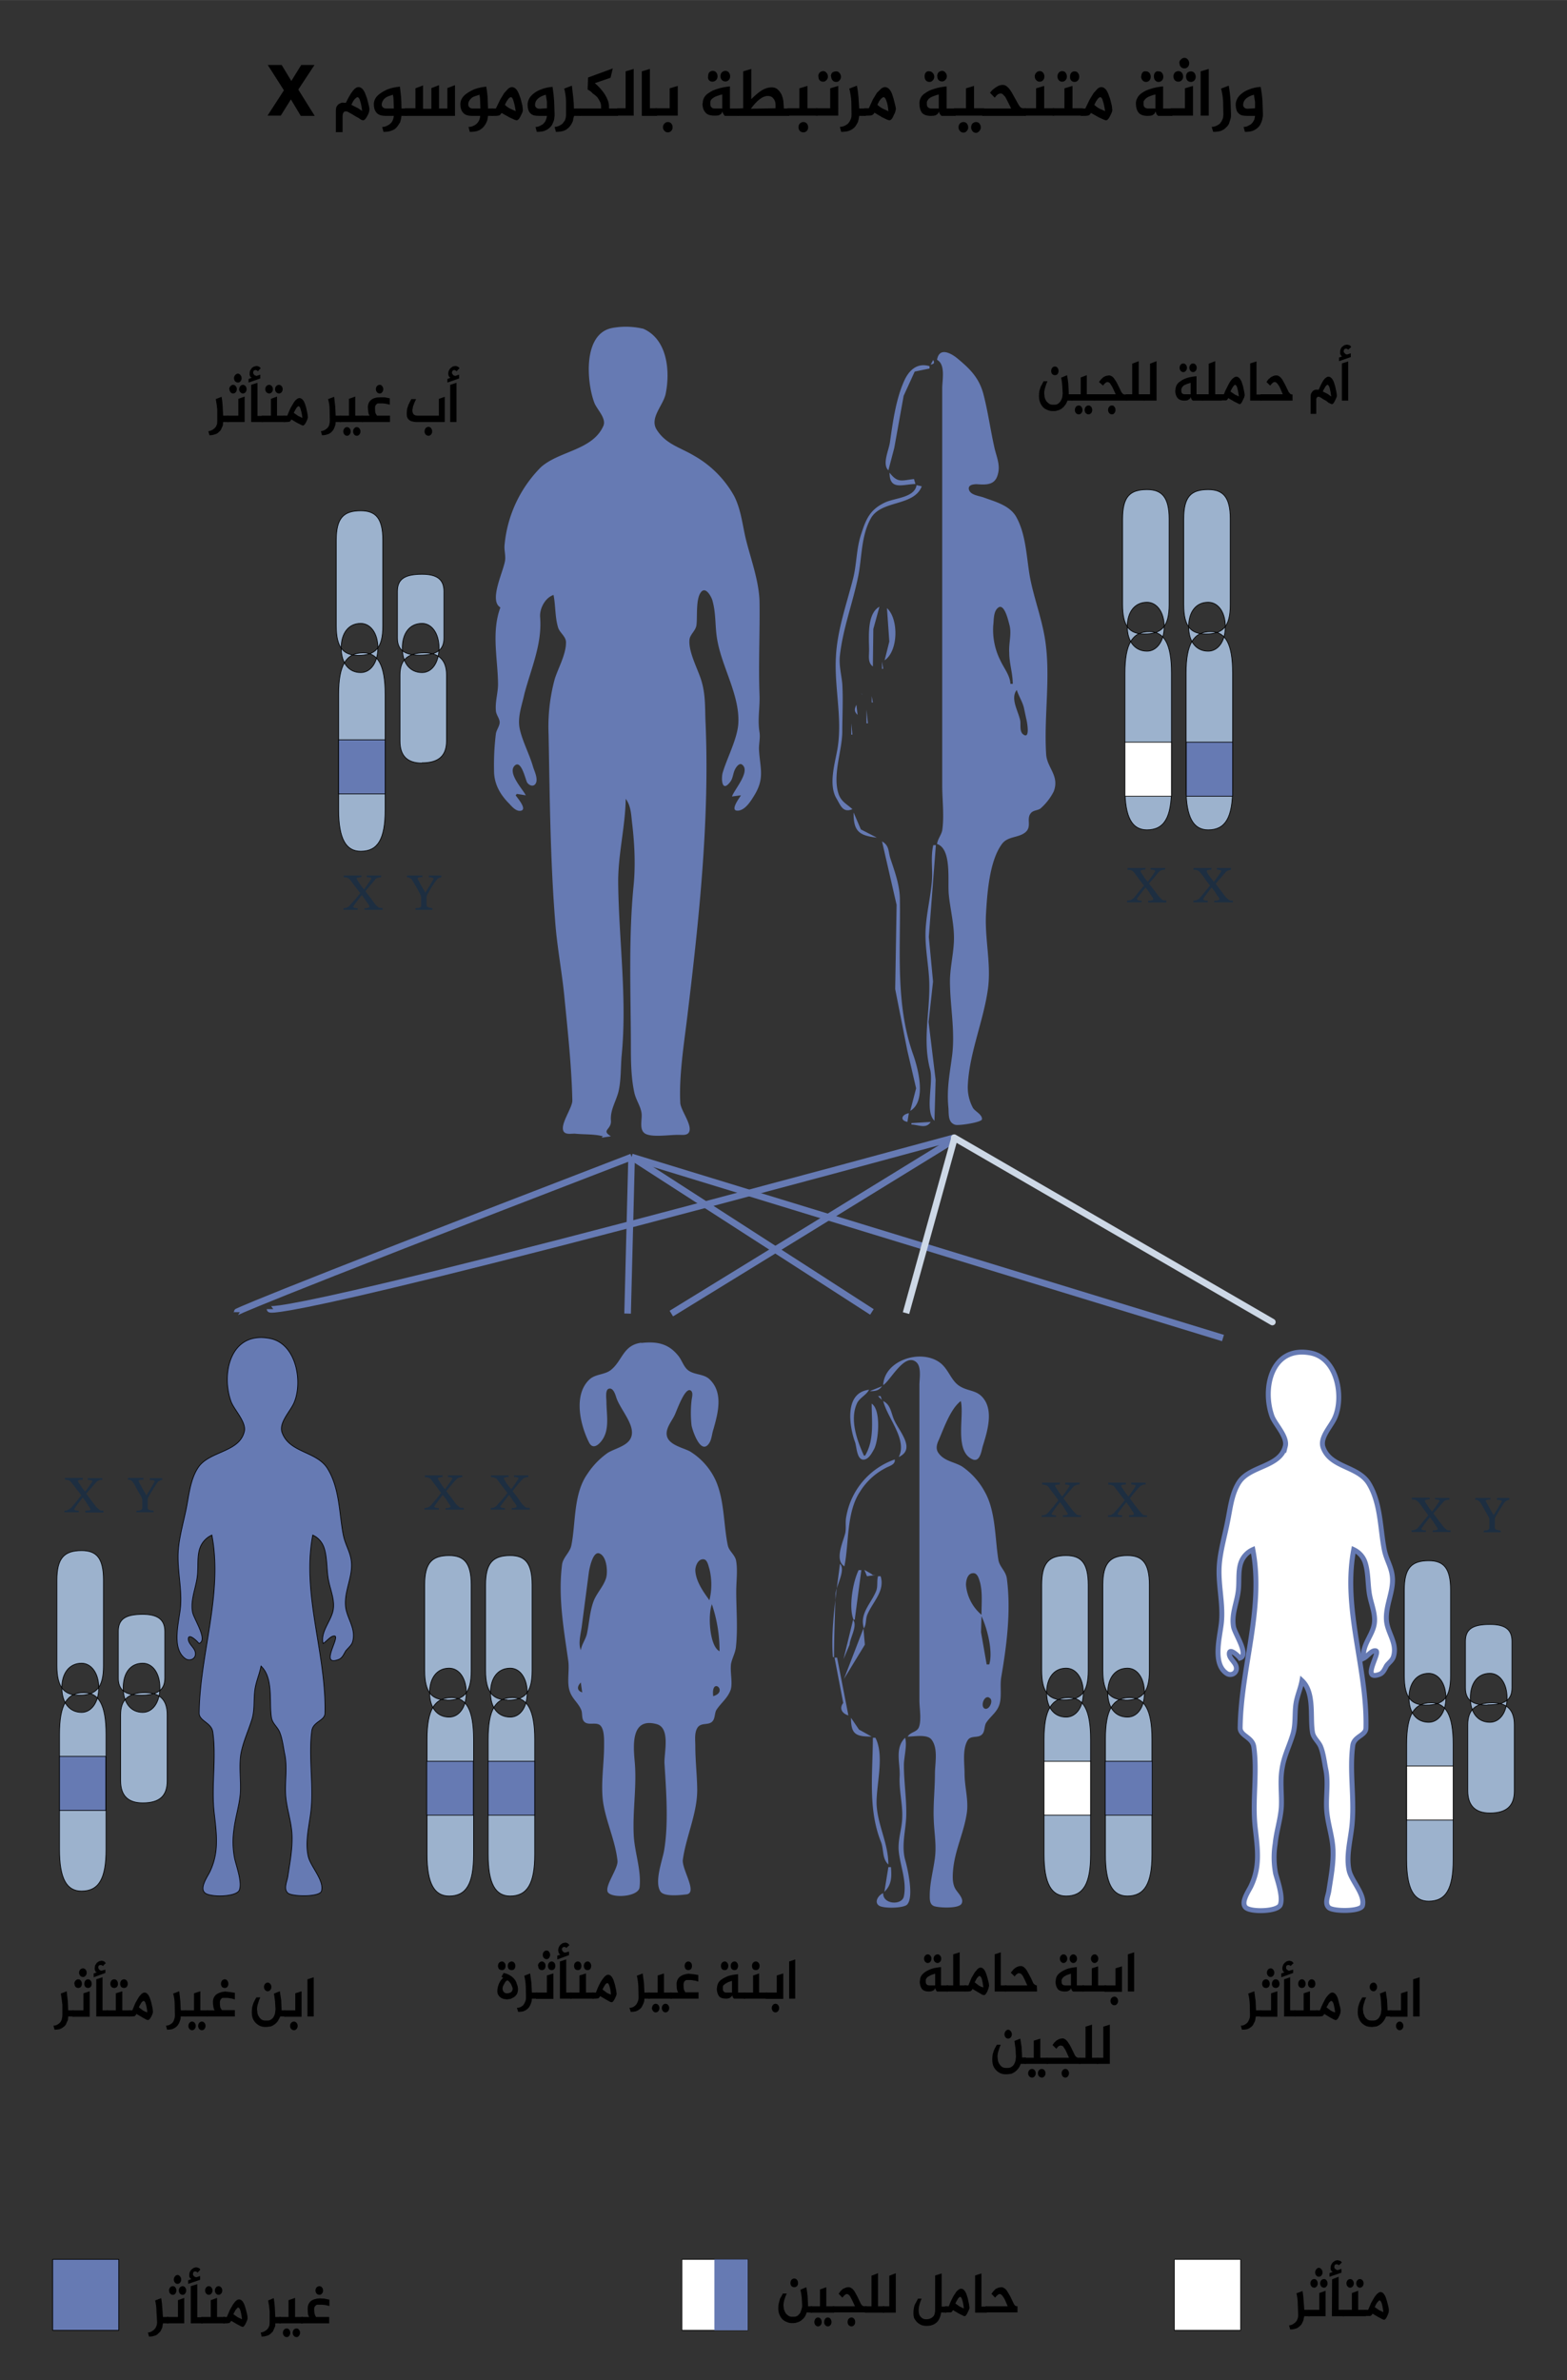 <svg xmlns="http://www.w3.org/2000/svg" id="svg2" viewBox="0 0 6.664 10.122" clip-rule="evenodd" version="1.1" width="599.76" height="911.01" xml:space="preserve" fill-rule="evenodd" style="image-rendering:optimizeQuality;text-rendering:geometricPrecision;shape-rendering:geometricPrecision"><rect x="0" y="0" width="6.664" height="10.122" fill="#333333" stroke="none"/><defs id="defs4"><style id="style6" type="text/css">.str0{stroke:#000;stroke-width:.003}.str2{stroke:#4169e1;stroke-width:.028}.fil5{fill:none}.fil0{fill:#667ab3}.fil1{fill:#fff}.fil2{fill:#9cb2cd}.fil3{fill:#fff}</style></defs><path id="path8" fill="#667ab3" class="fil0" d="M3.756 5.89c.029-.016.09-.139.14-.098.024.02.014.071.014.097v1.343c0 .032.01.085-.003.115-.01.02-.035.018-.047.038.028 0 .082-.011.101.012.03.038.015.103.015.146 0 .065-.008.132-.005.196.002.058.013.11.004.169-.007.05-.02.097-.021.148 0 .02-.002.045.022.051.022.006.1.01.113-.011.013-.023-.019-.048-.028-.067-.011-.022-.01-.05-.008-.074.007-.087.047-.162.059-.248.007-.055-.01-.109-.01-.164 0-.041-.01-.104.013-.142.014-.023.044-.008.061-.025.013-.012.009-.035.018-.05.02-.03.049-.046.058-.084.008-.034 0-.074.006-.11.023-.134.042-.28.024-.418-.004-.033-.031-.05-.036-.08-.015-.091-.011-.207-.058-.29a.308.308 0 0 0-.097-.108c-.034-.02-.075-.022-.1-.057-.013-.018-.007-.038.002-.057.021-.049.05-.132.093-.164.016.064-.029.213.05.248.033.014.038-.04.044-.058.017-.055.042-.135.01-.19-.031-.052-.072-.037-.114-.067-.035-.026-.044-.074-.084-.1-.082-.054-.23-.005-.236.098zm-.055.026c.023 0 .037-.003.05-.021l-.05.02zm.006.053c0 .076.012.154-.028.221h-.005c-.029-.064-.061-.152-.03-.221.01-.024.039-.035.052-.059-.107.012-.084.156-.06.222.007.018.007.071.033.075.024.003.04-.03.049-.046.019-.039.029-.166-.011-.192zm.027-.032.016.016-.005-.016h-.011zm.022.021c.019.074.104.165.066.238.075-.034.001-.11-.02-.159-.013-.03-.014-.063-.046-.079zm.05.248a.315.315 0 0 0-.207.243c-.005.023 0 .046-.004.069-.008.036-.048.116-.004.143.02-.099.008-.229.066-.317a.278.278 0 0 1 .107-.1c.017-.01.045-.015.041-.038zm-.13.47.03.017.006.005h.011l-.036.005-.011-.027zm-.024 0c-.025.05-.044.16-.022.212h.005l.028-.211h-.011zm-.08-.025c-.015.122-.04.273-.03.396h.005c0-.088.004-.177.006-.265 0-.033.045-.104.02-.131zm.602.216a.188.188 0 0 1-.066-.127c0-.018.006-.051.032-.05.018 0 .024.027.028.04.011.043.006.092.006.137zm-.44-.164c-.006.02 0 .043-.008.063-.022.054-.072.096-.052.159.012-.02.006-.042.016-.062.024-.054.074-.098.055-.16h-.011zm.44.17c.024.05.05.15.033.205h-.011l-.024-.137.002-.069zm-.546.015-.041.168.026-.062c.002-.029.035-.081.015-.106zm.044.037-.083.215.089-.146-.006-.069zm-.123.124.037.193c-.018.023-.005.045.022.053l-.048-.246h-.011zm.656.17c.024.007.003.055-.017.047-.019-.008-.005-.055.017-.048zm-.586.086c0 .07.02.08.088.08l-.054-.03-.034-.05zm.093.085c0 .148-.022.303.035.444.012.032.004.07.031.095 0-.09-.045-.165-.05-.254-.003-.085.035-.206-.005-.285h-.011zm.137 0c-.045.044-.02.11-.023.164-.003.06.013.117.011.174-.001.049-.019.093-.015.143.006.063.035.128.022.193-.008.04-.09.035-.088-.013-.018.006-.04.036-.019.052.018.014.104.012.12-.003.031-.03.003-.155-.008-.192-.016-.062.003-.124.005-.185.002-.07-.01-.145-.01-.217 0-.033.015-.087.005-.116zm-.071.55-.017.105c.032-.03.031-.066.028-.105h-.011z"/><path id="path10" fill="#667ab3" class="fil0" d="M2.727 5.71c-.077.01-.08.076-.128.115-.026.022-.067.017-.093.042-.069.066-.038.195 0 .269.02.036.053-.005.063-.026.022-.044.01-.102.01-.149 0-.012-.006-.049.009-.055.019-.007.028.022.032.034.014.048.074.11.067.16-.006.047-.067.057-.102.078a.33.33 0 0 0-.087.09c-.06.085-.049.208-.068.303-.006.032-.037.052-.04.085-.017.138.008.274.027.409.005.04-.007.09.006.127.01.032.037.05.049.08.006.015 0 .037.013.05.016.015.042.003.061.011.026.011.023.069.023.092 0 .078-.015.162-.004.24.013.084.052.163.061.248.004.035-.064.118-.037.138.027.022.128.013.131-.026.008-.073-.022-.15-.025-.223-.005-.104.014-.209.004-.313-.006-.069-.015-.187.094-.157.06.017.03.125.033.168.007.117.018.255-.002.371-.008.043-.042.133-.015.173.016.023.085.015.11.012.05-.006-.021-.108-.015-.148.014-.1.063-.2.061-.302-.001-.06-.008-.12-.008-.18 0-.025-.005-.058.01-.08.016-.022.045-.008.062-.025.013-.013.009-.035.018-.05.02-.03.047-.049.06-.084.01-.03-.003-.077.002-.112.005-.025.019-.047.021-.074.008-.077.001-.157.001-.233 0-.043.007-.092-.001-.133-.006-.025-.03-.039-.035-.064-.018-.087-.014-.186-.049-.27a.284.284 0 0 0-.112-.129c-.032-.017-.101-.029-.099-.078.001-.026.022-.052.033-.074.009-.017.044-.122.069-.107.013.008.005.031.004.043a.484.484 0 0 0 0 .106c.004.021.038.125.073.078.013-.017.013-.042.02-.062.019-.067.043-.154-.015-.211-.025-.026-.067-.019-.094-.041-.018-.015-.026-.043-.04-.06-.043-.054-.093-.062-.158-.055M2.47 7.017c-.012-.028 0-.07.004-.1l.03-.229c.002-.016.017-.093.045-.082.032.012.036.078.029.103-.01.035-.038.063-.052.096-.018.045-.02.097-.03.143-.006.025-.022.044-.026.07m.547-.213c-.027-.037-.058-.081-.06-.127 0-.019.012-.05.036-.047.016.002.02.03.024.041a.28.28 0 0 1 0 .133m.01.016a.611.611 0 0 1 .033.201c-.044-.022-.05-.16-.032-.201m-.558.334.006.042c-.024-.008-.022-.026-.006-.042m.563.058c-.01-.086.067-.019 0 0z"/><path id="path12" fill="#fff" class="fil1 str0" stroke-width=".003" stroke="#000" d="M5.273 7.051c.04-.013-.02-.1-.027-.132-.01-.054.014-.102.02-.154.005-.038-.002-.085.012-.122a.095.095 0 0 1 .05-.053c.048.25-.051.505-.054.758 0 .034.052.039.058.08.016.111-.006.23.006.344.01.09.022.165-.018.249-.01.022-.045.07-.022.091.021.02.136.018.147-.012.012-.034-.011-.098-.02-.132a.364.364 0 0 1-.002-.127c.005-.052.022-.102.026-.154.004-.054-.006-.11.003-.164.008-.054.03-.095.045-.144.014-.042.009-.089.014-.132.005-.034.02-.066.026-.1.055.052.033.156.046.222.004.023.024.037.033.058.012.029.016.066.022.096.012.056 0 .117.004.175.004.057.026.112.027.17.002.06-.009.114-.018.174-.003.02-.019.053 0 .07.017.017.136.019.143-.007.013-.045-.045-.105-.056-.148-.016-.068.009-.143.013-.212.008-.106-.012-.219.003-.323.005-.039.055-.041.055-.074.006-.255-.1-.506-.052-.758.023.011.04.03.048.053.016.044.011.097.02.143.008.041.028.085.018.127-.01.046-.054.09-.042.138.014-.007.033-.033.049-.031.025.003-.066.131.017.1.016-.006.022-.023.03-.036.01-.013.024-.023.029-.039.018-.059-.027-.103-.03-.158-.003-.055.025-.11.026-.164.001-.054-.025-.083-.035-.133-.018-.091-.015-.197-.065-.28-.046-.077-.163-.067-.195-.154-.016-.043.034-.09.05-.128.038-.086.012-.25-.101-.274-.169-.034-.21.15-.166.27.014.035.066.086.056.126-.021.09-.15.082-.197.154-.031.048-.037.11-.048.164-.012.062-.032.13-.036.191-.004.078.016.156.01.233-.004.06-.042.179.02.223.018.014.045.002.043-.021-.001-.023-.027-.036-.03-.058-.003-.034.04.008.045.015z"/><path id="path14" fill="#667ab3" class="fil0 str0" stroke-width=".003" stroke="#000" d="M.846 6.989c.04-.013-.02-.101-.027-.132-.01-.054.014-.103.02-.154.005-.039-.002-.086.012-.122a.095.095 0 0 1 .05-.053c.048.25-.051.504-.054.757 0 .034.052.04.058.08.016.111-.007.23.006.344.01.09.022.165-.018.25-.01.021-.045.069-.022.09.02.02.136.019.147-.012.012-.033-.012-.098-.02-.132a.364.364 0 0 1-.003-.127c.006-.051.023-.101.027-.153.003-.055-.006-.11.002-.165.01-.053.03-.094.046-.144.014-.041.008-.088.014-.131.005-.035.02-.067.026-.1.055.052.033.155.045.222.005.023.025.037.034.058.012.028.016.065.022.095.012.057 0 .118.004.175.004.057.025.112.027.17.002.06-.009.115-.018.175-.003.02-.019.053 0 .07.017.016.136.018.143-.008.013-.045-.046-.104-.056-.147-.016-.068.008-.144.013-.212.008-.106-.012-.22.002-.323.006-.04.056-.042.056-.075.006-.254-.1-.506-.052-.757.023.01.04.03.048.053.015.044.01.097.02.143.008.04.028.085.018.127-.01.045-.054.09-.042.138.014-.007.032-.034.049-.032.025.003-.066.132.017.1.016-.006.022-.023.03-.036.01-.013.024-.023.029-.038.018-.059-.028-.104-.03-.159-.003-.055.025-.109.026-.164.001-.054-.025-.083-.035-.132-.018-.092-.015-.197-.066-.281-.045-.076-.162-.067-.194-.154-.016-.042.034-.09.05-.127.038-.086.012-.251-.101-.274-.169-.034-.21.15-.166.269.014.036.066.087.056.127-.022.09-.151.082-.197.154-.031.047-.038.11-.048.164-.012.062-.032.129-.036.19-.005.079.016.157.01.234-.004.06-.042.178.02.223.018.013.045.002.043-.022-.001-.023-.027-.036-.03-.058-.003-.034.04.008.045.016z"/><path id="path16" fill="#667ab3" class="fil0" d="M2.128 2.583c-.039.106-.011.217-.01.326 0 .038-.013.075-.009.115.002.017.015.03.016.047 0 .016-.013.032-.016.048a1.09 1.09 0 0 0-.008.158c0 .056.025.101.065.141.011.012.028.032.047.03.033-.004-.014-.056-.02-.066l.005-.006.038.006c-.012-.025-.082-.098-.045-.128.027-.021.044.063.051.074.01.014.03.02.038 0 .007-.02-.007-.048-.013-.067-.015-.053-.046-.11-.057-.163-.01-.049.01-.1.02-.147.029-.11.076-.212.067-.326-.003-.037.021-.083.057-.095.009.045.006.093.019.137.006.023.033.038.034.063.001.052-.033.11-.048.158a.774.774 0 0 0-.026.236c.005.264.007.531.028.794.008.111.03.22.04.33.014.142.03.29.033.432 0 .033-.056.105-.036.133.01.013.034.007.048.008.04.004.08.001.118.011l-.006.006.04-.006c-.044-.027.004-.027 0-.068-.003-.044.021-.079.032-.121.012-.05.009-.106.014-.158.023-.239-.012-.486-.015-.725-.002-.123.03-.241.032-.363.024.032.023.073.028.11.01.088.014.176.005.264-.022.228-.011.464-.011.693 0 .06.002.126.015.184.007.03.026.056.03.084.005.027-.014.076.02.091.033.014.103.002.14.003.014 0 .034.003.042-.011.016-.03-.035-.092-.037-.125-.006-.115.016-.252.03-.368.05-.414.096-.843.077-1.26-.002-.06 0-.112-.018-.17-.015-.048-.054-.119-.05-.17.001-.024.028-.04.03-.066.004-.035-.003-.105.017-.135.02-.031.044.013.05.03.018.062.01.116.023.179.021.11.093.228.088.342-.002.066-.048.15-.067.215-.006.023-.004.083.03.041.016-.018.013-.042.026-.062.004-.007.016-.022.026-.015.04.027-.034.109-.042.136l.038-.005c-.006.011-.052.07-.01.065.03-.004.053-.042.067-.065.044-.072.025-.113.02-.19-.002-.026.006-.052.002-.078-.009-.056.002-.102 0-.158-.005-.132.002-.268 0-.4-.003-.089-.038-.181-.059-.267-.014-.06-.02-.123-.049-.18a.446.446 0 0 0-.17-.171c-.06-.036-.121-.049-.16-.112-.03-.05.029-.102.039-.152.019-.093.009-.23-.095-.276a.32.32 0 0 0-.129-.004c-.13.021-.112.232-.08.317.01.029.053.067.039.1-.046.104-.187.106-.265.175a.538.538 0 0 0-.155.329c-.003.023.005.045.002.068-.007.048-.07.171-.02.2M2.11 1.569c.02-.019.02-.019 0 0z"/><g id="g18" stroke-width=".003" stroke="#000"><path id="path20" fill="#9cb2cd" class="fil2 str0" d="M5.128 2.696c.073 0 .104-.031.104-.125v-.364c0-.094-.031-.125-.094-.125-.073 0-.104.03-.104.125v.364c0 .094.031.125.094.125m.01.833c.073 0 .104-.052.104-.177v-.49c0-.124-.03-.176-.093-.176-.073 0-.105.052-.105.177v.49c0 .124.032.176.094.176m-.083-.864c0-.063.031-.104.083-.104.042 0 .073.041.073.104 0 .062-.031.104-.073.104-.052 0-.083-.042-.083-.104m-.188.031c.073 0 .105-.031.105-.125v-.364c0-.094-.032-.125-.094-.125-.073 0-.104.03-.104.125v.364c0 .094.03.125.093.125m.01.833c.074 0 .105-.052.105-.177v-.49c0-.124-.031-.176-.094-.176-.073 0-.104.052-.104.177v.49c0 .124.031.176.094.176m-.084-.864c0-.063.032-.104.084-.104.041 0 .073.041.073.104 0 .062-.032.104-.073.104-.052 0-.084-.042-.084-.104z"/><path id="path22" fill="#fff" class="fil1 str0" d="M4.784 3.156h.198v.23h-.198v-.23z"/><path id="path24" fill="#667ab3" class="fil0 str0" d="M5.045 3.156h.197v.23h-.197v-.23z"/><path id="path26" fill="#9cb2cd" class="fil2 str0" d="M1.784 2.786c.073 0 .104-.021.104-.073v-.198c0-.052-.031-.073-.093-.073-.073 0-.105.02-.105.073v.198c0 .052.032.073.094.073m.01.458c.073 0 .105-.031.105-.094V2.87c0-.062-.032-.094-.094-.094-.073 0-.104.032-.104.094v.281c0 .063.031.094.094.094m-.084-.49c0-.062.031-.104.084-.104.041 0 .072.042.072.104 0 .063-.03.105-.072.105-.053 0-.084-.042-.084-.105m-.187.032c.073 0 .104-.032.104-.125v-.365c0-.094-.031-.125-.094-.125-.073 0-.104.031-.104.125v.365c0 .093.031.125.094.125m.01.833c.073 0 .104-.052.104-.177v-.49c0-.125-.031-.177-.093-.177-.073 0-.105.052-.105.177v.49c0 .125.032.177.094.177m-.083-.865c0-.062.031-.104.083-.104.042 0 .073.042.073.104 0 .063-.031.105-.073.105-.052 0-.083-.042-.083-.105z"/><path id="path28" fill="#667ab3" class="fil0 str0" d="M1.44 3.146h.198v.23H1.44v-.23z"/></g><path id="path30" fill="#667ab3" class="fil0" d="M3.985 1.53c.037.02.022.086.022.121v1.69c0 .06.009.129 0 .19-.004.02-.019.036-.022.058.064.021.044.16.05.216.006.06.022.122.022.183 0 .066-.019.13-.017.197.002.106.023.205.008.312-.01.074-.022.135-.015.21.003.027-.004.066.029.076.014.005.112-.01.114-.023.002-.02-.028-.033-.038-.048a.185.185 0 0 1-.022-.1c.007-.137.068-.274.086-.411.013-.104-.014-.208-.009-.312.005-.087.014-.227.068-.3.025-.034.07-.025.1-.05.028-.024.003-.056.022-.08.01-.014.03-.012.042-.021a.241.241 0 0 0 .056-.072c.026-.067-.028-.1-.032-.158-.01-.155.018-.316-.002-.47-.012-.097-.049-.189-.067-.284-.015-.084-.016-.183-.06-.259-.029-.047-.089-.062-.138-.08-.02-.007-.058-.01-.062-.036-.002-.018.021-.02.034-.02.042.003.079.004.09-.044.011-.04-.008-.077-.016-.116-.016-.072-.026-.145-.044-.216-.018-.075-.058-.114-.115-.161-.028-.022-.075-.046-.084.008m-.016 0-.011.02c.014-.002.018-.007.01-.02m-.19.47.025-.095.04-.222.047-.103.063-.013v-.01c-.053-.016-.088.018-.108.063-.035.078-.048.174-.06.258-.004.035-.035.095-.007.122m.005.01c0 .076.054.05.11.048l-.006-.021c-.053.006-.069.018-.104-.027m.115.053c-.009.054-.093.054-.135.074-.063.03-.08.07-.1.132-.022.064-.019.131-.036.195-.028.109-.066.215-.072.327-.008.131.029.265.006.396-.011.062-.038.15-.004.208.018.03.027.063.068.046-.021-.02-.045-.03-.057-.06-.03-.08.013-.186.014-.268 0-.068.004-.137 0-.205-.004-.041-.015-.08-.01-.122.013-.114.054-.22.077-.332.017-.081.012-.173.054-.249.044-.08.183-.05.217-.137l-.022-.005m-.147.496-.006.016.006-.016m.556.349h-.01c-.002-.037-.028-.067-.043-.1a.29.29 0 0 1-.03-.149c.003-.023 0-.059.021-.075.026-.02.043.055.047.07.012.04-.003.081 0 .122 0 .044.015.087.015.132m-.595-.074.002-.159.026-.095c-.055.03-.044.134-.044.185 0 .025-.006.053.016.069m.06-.248.01.142-.02.08c.059-.04.06-.177.01-.222m-.021.227v.031h.005l-.005-.031m.573.121c.008.025.023.048.03.074l.01.047c.003.01.02.096-.015.066-.013-.013-.008-.039-.01-.055-.007-.04-.044-.095-.015-.132m-.66.016.005.005-.006-.005m.044.01v.027h.005l-.005-.027m-.065.037c-.009.019-.01.028.005.043l-.005-.043m.043.021v.058h.006l-.006-.058m-.065.058v.048h.005l-.005-.048m.01.38c0 .076.02.097.099.106l-.068-.035-.03-.07m.12.121.062.27-.006.358.051.259.038.163-.025.096c.07-.041.034-.178.013-.238-.076-.213-.054-.439-.057-.66 0-.06-.021-.117-.04-.174-.01-.03-.004-.056-.036-.074m.218.016c-.012.05-.002.102-.006.153-.006.072-.025.145-.027.216-.002.074.014.144.016.217.003.126-.03.244.004.37.014.057-.024.176.018.216l.005-.174-.03-.246.019-.172-.018-.19.03-.39h-.011m-.11 1.177.006-.037c-.03.005-.04.031-.005.037m.016.005v.006c.03.001.063.02.082-.011l-.082.005z"/><path d="M.597 7.209c.072 0 .104-.021.104-.073v-.198c0-.052-.032-.073-.094-.073-.073 0-.104.02-.104.073v.198c0 .052.031.073.094.073m.01.458c.073 0 .104-.031.104-.094v-.281c0-.063-.031-.094-.094-.094-.072 0-.104.031-.104.094v.281c0 .063.032.094.094.094m-.083-.49c0-.062.03-.104.083-.104.042 0 .073.042.073.104 0 .063-.031.105-.073.105-.052 0-.083-.042-.083-.105m-.188.032c.073 0 .104-.032.104-.125v-.365c0-.094-.03-.125-.093-.125-.073 0-.105.031-.105.125v.365c0 .093.032.125.094.125m.01.833c.074 0 .105-.052.105-.177v-.49c0-.125-.031-.177-.094-.177-.073 0-.104.052-.104.177v.49c0 .125.031.177.094.177m-.084-.865c0-.062.032-.104.084-.104.041 0 .073.042.073.104 0 .063-.032.105-.073.105-.052 0-.084-.042-.084-.105z" class="fil2 str0" id="path34" style="fill:#9cb2cd;fill-opacity:1;stroke:#000;stroke-width:.003"/><path d="M.253 7.469H.45v.23H.253v-.23z" class="fil0 str0" id="path36" style="fill:#667ab3;fill-opacity:1;stroke:#000;stroke-width:.003"/><path d="M6.326 7.25c.073 0 .104-.02.104-.073V6.98c0-.052-.031-.072-.094-.072-.073 0-.104.02-.104.072v.198c0 .052.031.073.094.073m.01.459c.073 0 .104-.032.104-.094v-.281c0-.063-.031-.094-.093-.094-.073 0-.105.031-.105.094v.28c0 .063.032.095.094.095m-.083-.49c0-.062.031-.104.083-.104.042 0 .073.042.073.104 0 .063-.031.104-.073.104-.052 0-.083-.041-.083-.104m-.188.031c.073 0 .104-.03.104-.125v-.364c0-.094-.03-.125-.093-.125-.073 0-.104.031-.104.125v.364c0 .094.03.125.093.125m.01.834c.074 0 .105-.052.105-.177v-.49c0-.125-.031-.177-.094-.177-.073 0-.104.052-.104.177v.49c0 .125.031.177.094.177m-.084-.865c0-.062.032-.104.084-.104.041 0 .073.042.073.104 0 .063-.032.104-.073.104-.052 0-.084-.041-.084-.104z" class="fil2 str0" id="path38" style="fill:#9cb2cd;fill-opacity:1;stroke:#000;stroke-width:.003"/><path d="M5.982 7.51h.198v.23h-.198v-.23z" class="fil3 str0" id="path40" style="fill:#fff;fill-opacity:1;stroke:#000;stroke-width:.003"/><path d="M4.784 7.23c.073 0 .104-.032.104-.126V6.74c0-.094-.031-.125-.093-.125-.073 0-.105.031-.105.125v.364c0 .094.032.125.094.125m.01.834c.073 0 .105-.052.105-.177v-.49c0-.125-.032-.177-.094-.177-.073 0-.104.052-.104.177v.49c0 .125.031.177.094.177m-.084-.865c0-.062.031-.104.084-.104.041 0 .072.042.072.104 0 .063-.03.104-.072.104-.053 0-.084-.041-.084-.104m-.187.031c.073 0 .104-.03.104-.125V6.74c0-.094-.031-.125-.094-.125-.073 0-.104.031-.104.125v.364c0 .094.031.125.094.125m.01.834c.073 0 .104-.052.104-.177v-.49c0-.125-.031-.177-.093-.177-.073 0-.105.052-.105.177v.49c0 .125.032.177.094.177m-.083-.865c0-.062.031-.104.083-.104.042 0 .073.042.073.104 0 .063-.031.104-.073.104-.052 0-.083-.041-.083-.104z" class="fil2 str0" id="path42" style="fill:#9cb2cd;fill-opacity:1;stroke:#000;stroke-width:.003"/><path d="M4.44 7.49h.198v.229H4.44v-.23z" class="fil3 str0" id="path44" style="fill:#fff;fill-opacity:1;stroke:#000;stroke-width:.003"/><path d="M4.7 7.49H4.9v.229H4.7v-.23z" class="fil0 str0" id="path46" style="fill:#667ab3;fill-opacity:1;stroke:#000;stroke-width:.003"/><path d="M2.16 7.23c.072 0 .103-.032.103-.126V6.74c0-.094-.031-.125-.093-.125-.073 0-.105.031-.105.125v.364c0 .094.032.125.094.125m.01.834c.073 0 .105-.052.105-.177v-.49c0-.125-.032-.177-.094-.177-.073 0-.104.052-.104.177v.49c0 .125.031.177.094.177m-.084-.865c0-.062.031-.104.084-.104.041 0 .072.042.072.104 0 .063-.03.104-.072.104-.053 0-.084-.041-.084-.104M1.9 7.23c.073 0 .104-.03.104-.125V6.74c0-.094-.031-.125-.094-.125-.073 0-.104.031-.104.125v.364c0 .094.031.125.094.125m.01.834c.073 0 .104-.052.104-.177v-.49c0-.125-.031-.177-.093-.177-.073 0-.105.052-.105.177v.49c0 .125.032.177.094.177m-.083-.865c0-.062.031-.104.083-.104.042 0 .073.042.073.104 0 .063-.031.104-.073.104-.052 0-.083-.041-.083-.104z" class="fil2 str0" id="path48" style="fill:#9cb2cd;fill-opacity:1;stroke:#000;stroke-width:.003"/><path d="M1.815 7.49h.198v.229h-.198v-.23z" class="fil0 str0" id="path50" style="fill:#667ab3;fill-opacity:1;stroke:#000;stroke-width:.003"/><path d="M2.076 7.49h.198v.229h-.198v-.23z" class="fil0 str0" id="path52" style="fill:#667ab3;fill-opacity:1;stroke:#000;stroke-width:.003"/><path id="path54" fill="#1d2e41" d="M1.628 3.869H1.55v-.007c.006 0 .012 0 .015-.002.004 0 .006-.002.006-.004a.024.024 0 0 0-.002-.007l-.007-.01-.011-.016a.272.272 0 0 1-.012-.017.85.85 0 0 0-.037.049c0 .002.002.004.004.005a.044.044 0 0 0 .015.002v.007h-.06v-.007l.007-.001a.02.02 0 0 0 .008-.002.032.032 0 0 0 .009-.006.037.037 0 0 0 .007-.008l.02-.022.02-.025-.017-.022-.022-.029a.066.066 0 0 0-.008-.01.022.022 0 0 0-.008-.004.022.022 0 0 0-.007-.002h-.008v-.008h.075v.007c-.004 0-.008 0-.013.002-.005 0-.007.002-.007.004a.02.02 0 0 0 .003.007.619.619 0 0 1 .015.023l.013.016a.665.665 0 0 0 .031-.045c0-.002-.001-.004-.004-.005a.066.066 0 0 0-.015-.002v-.007h.061v.007l-.007.001a.032.032 0 0 0-.008.002.022.022 0 0 0-.009.005.49.49 0 0 1-.008.01l-.017.02a1.146 1.146 0 0 0-.018.022l.02.026.022.03.008.008a.032.032 0 0 0 .007.005.02.02 0 0 0 .008.002h.008v.008m.25-.139-.006.002a.065.065 0 0 0-.006.002l-.005.004a.116.116 0 0 0-.006.007l-.016.023-.017.03c-.003.004-.005.007-.005.01a.036.036 0 0 0-.002.012v.028c0 .002 0 .004.002.006a.01.01 0 0 0 .005.004l.008.002a.04.04 0 0 0 .01.002v.007h-.072v-.007l.01-.001c.003 0 .006 0 .008-.002a.01.01 0 0 0 .005-.003.013.013 0 0 0 .001-.007v-.036l-.002-.006-.005-.01-.014-.026-.014-.023-.006-.01a.036.036 0 0 0-.007-.004.018.018 0 0 0-.006-.003h-.006v-.008h.065v.007c-.007 0-.013 0-.016.002-.003 0-.004.002-.004.003v.003l.002.003a.067.067 0 0 0 .004.007l.003.006a.423.423 0 0 0 .01.018l.014.024a2.942 2.942 0 0 0 .035-.058c0-.001 0-.003-.002-.004l-.005-.002-.006-.001h-.007v-.008h.053v.007m3.083.108h-.077V3.83c.007 0 .012 0 .016-.002.004 0 .006-.002.006-.004a.024.024 0 0 0-.003-.007l-.007-.01-.01-.016a.27.27 0 0 1-.013-.017.864.864 0 0 0-.037.048c0 .003.002.005.004.006a.044.044 0 0 0 .016.002v.007h-.062V3.83l.008-.001a.02.02 0 0 0 .008-.002.032.032 0 0 0 .01-.006.037.037 0 0 0 .007-.008l.019-.023.02-.024-.017-.022-.022-.03a.066.066 0 0 0-.008-.009.022.022 0 0 0-.007-.004.022.022 0 0 0-.008-.002h-.008v-.008h.076v.007c-.004 0-.009 0-.014.002-.004 0-.007.002-.007.003a.02.02 0 0 0 .003.008.608.608 0 0 1 .015.023l.013.016a.662.662 0 0 0 .032-.045c0-.002-.002-.004-.005-.005a.066.066 0 0 0-.015-.002v-.007h.062v.007l-.008.001a.033.033 0 0 0-.008.002.022.022 0 0 0-.009.005.525.525 0 0 1-.008.009l-.016.02a1.148 1.148 0 0 0-.02.022l.021.027.022.029.008.008a.032.032 0 0 0 .007.006.02.02 0 0 0 .008.002h.008v.008m.281 0h-.077V3.83c.007 0 .012 0 .016-.002.004 0 .006-.002.006-.004a.024.024 0 0 0-.003-.007l-.007-.01-.01-.016a.275.275 0 0 1-.013-.017.864.864 0 0 0-.036.048c0 .003.001.005.003.006a.044.044 0 0 0 .016.002v.007h-.061V3.83l.007-.001a.02.02 0 0 0 .008-.002.032.032 0 0 0 .01-.006.037.037 0 0 0 .007-.008l.019-.023.02-.024-.017-.022c-.007-.01-.013-.02-.022-.03a.066.066 0 0 0-.008-.009.022.022 0 0 0-.007-.004.022.022 0 0 0-.008-.002h-.008v-.008h.076v.007c-.004 0-.009 0-.013.002-.005 0-.007.002-.007.003a.02.02 0 0 0 .002.008.172.172 0 0 0 .016.023l.012.016a.658.658 0 0 0 .032-.045c0-.002-.002-.004-.005-.005a.066.066 0 0 0-.014-.002v-.007h.06v.007L5.23 3.7a.033.033 0 0 0-.008.002.022.022 0 0 0-.008.005.573.573 0 0 1-.008.009l-.017.02a1.148 1.148 0 0 0-.019.022l.02.027.022.029c.003.003.005.006.009.008a.032.032 0 0 0 .007.006.02.02 0 0 0 .007.002h.008v.008M1.972 6.42h-.077v-.007c.006 0 .011 0 .015-.002.004 0 .006-.002.006-.004a.024.024 0 0 0-.003-.007l-.007-.01-.01-.016a.273.273 0 0 1-.013-.017.86.86 0 0 0-.036.049c0 .002.001.004.004.005a.044.044 0 0 0 .015.002v.007h-.061v-.007l.007-.001a.02.02 0 0 0 .008-.002.032.032 0 0 0 .01-.006.037.037 0 0 0 .007-.008l.019-.022.02-.025-.016-.022-.022-.029a.066.066 0 0 0-.008-.01.022.022 0 0 0-.008-.004.022.022 0 0 0-.007-.002h-.008v-.008h.075v.007c-.004 0-.008 0-.013.002-.005 0-.007.002-.007.004a.02.02 0 0 0 .003.007.619.619 0 0 1 .015.023l.012.016a.666.666 0 0 0 .032-.045c0-.002-.001-.004-.005-.005a.066.066 0 0 0-.014-.002v-.007h.061v.007l-.007.001a.032.032 0 0 0-.009.002.022.022 0 0 0-.008.006.49.49 0 0 1-.008.008l-.017.02a1.138 1.138 0 0 0-.019.023l.02.026.022.03.009.008a.032.032 0 0 0 .007.006.02.02 0 0 0 .007.001h.009v.008m.28 0h-.076v-.007c.006 0 .012 0 .015-.002.004 0 .006-.002.006-.004a.024.024 0 0 0-.002-.007l-.007-.01c-.004-.004-.007-.01-.011-.016a.27.27 0 0 1-.012-.017.86.86 0 0 0-.037.049c0 .002.002.004.004.005a.044.044 0 0 0 .015.002v.007h-.06v-.007l.007-.001a.02.02 0 0 0 .008-.002.032.032 0 0 0 .009-.006.037.037 0 0 0 .007-.008l.02-.022.02-.025-.017-.022-.022-.029a.066.066 0 0 0-.008-.01.021.021 0 0 0-.008-.004.022.022 0 0 0-.007-.002h-.008v-.008h.075v.007c-.004 0-.008 0-.013.002-.005 0-.007.002-.007.004a.02.02 0 0 0 .003.007.172.172 0 0 0 .015.023l.013.016a.666.666 0 0 0 .031-.045c0-.002-.001-.004-.004-.005a.066.066 0 0 0-.015-.002v-.007h.061v.007l-.007.001a.032.032 0 0 0-.008.002.022.022 0 0 0-.009.006.49.49 0 0 1-.008.008l-.017.02a1.136 1.136 0 0 0-.018.023l.02.026.021.03.009.008a.032.032 0 0 0 .007.006.02.02 0 0 0 .008.001h.008v.008m2.344.031H4.52v-.007l.015-.001c.004-.001.006-.003.006-.005a.024.024 0 0 0-.003-.006l-.007-.01-.01-.017a.273.273 0 0 1-.013-.017.86.86 0 0 0-.036.049c0 .002.001.004.004.005a.044.044 0 0 0 .015.002v.007H4.43v-.007h.007a.02.02 0 0 0 .009-.003.032.032 0 0 0 .009-.006.037.037 0 0 0 .007-.008l.019-.022.02-.025-.016-.022-.022-.029a.066.066 0 0 0-.008-.01.022.022 0 0 0-.008-.003.022.022 0 0 0-.007-.002l-.008-.001v-.008h.075v.008l-.013.001c-.005.001-.007.002-.007.004a.02.02 0 0 0 .003.007.619.619 0 0 1 .015.023l.012.016a.661.661 0 0 0 .032-.045c0-.002-.001-.003-.005-.004a.066.066 0 0 0-.014-.002v-.008h.061v.008h-.007a.033.033 0 0 0-.008.003.022.022 0 0 0-.01.005.525.525 0 0 1-.007.008l-.017.02a1.186 1.186 0 0 0-.019.023l.02.027.022.028.009.009a.032.032 0 0 0 .007.006.02.02 0 0 0 .007.002h.009v.007m.28 0h-.076v-.007l.015-.001c.004-.001.006-.003.006-.005a.024.024 0 0 0-.002-.006l-.007-.01-.011-.017a.271.271 0 0 1-.012-.017.86.86 0 0 0-.037.049c0 .002.002.004.004.005a.044.044 0 0 0 .015.002v.007h-.06v-.007h.007a.02.02 0 0 0 .008-.003.032.032 0 0 0 .009-.006.037.037 0 0 0 .007-.008l.02-.022.02-.025-.017-.022-.022-.029a.066.066 0 0 0-.008-.01.022.022 0 0 0-.008-.003.022.022 0 0 0-.007-.002l-.008-.001v-.008h.075v.008l-.013.001c-.005.001-.007.002-.007.004a.02.02 0 0 0 .003.007.619.619 0 0 1 .015.023l.013.016a.662.662 0 0 0 .031-.045c0-.002-.001-.003-.004-.004a.066.066 0 0 0-.015-.002v-.008h.061v.008h-.007a.033.033 0 0 0-.008.003.022.022 0 0 0-.009.005.525.525 0 0 1-.008.008l-.017.02a1.146 1.146 0 0 0-.018.023l.02.027.022.028.008.009a.032.032 0 0 0 .007.006.02.02 0 0 0 .008.002h.008v.007M.44 6.432H.363v-.008l.016-.001c.004-.001.006-.002.006-.004a.024.024 0 0 0-.003-.007l-.007-.01-.01-.016a.272.272 0 0 1-.013-.018.85.85 0 0 0-.037.05c0 .002.002.003.004.004a.044.044 0 0 0 .016.002v.007H.274v-.007H.28A.02.02 0 0 0 .29 6.42a.032.032 0 0 0 .01-.006.037.037 0 0 0 .007-.007l.019-.023.02-.025-.017-.022-.022-.028a.066.066 0 0 0-.008-.01.022.022 0 0 0-.007-.004.022.022 0 0 0-.008-.002l-.008-.001v-.007h.076v.007l-.013.001c-.005.001-.007.003-.007.004a.02.02 0 0 0 .002.007.619.619 0 0 1 .015.023l.013.016A.664.664 0 0 0 .393 6.3c0-.002-.002-.004-.005-.005a.066.066 0 0 0-.015-.002v-.007h.062v.007H.427a.032.032 0 0 0-.008.003.022.022 0 0 0-.008.005.49.49 0 0 1-.008.009l-.017.02a1.138 1.138 0 0 0-.019.022l.02.027.022.029c.003.002.005.006.009.008a.032.032 0 0 0 .007.006.02.02 0 0 0 .007.002H.44v.007m.25-.138-.006.001a.065.065 0 0 0-.005.003L.673 6.3a.116.116 0 0 0-.006.008l-.015.023-.018.03-.005.01a.036.036 0 0 0-.001.011v.028l.001.007a.01.01 0 0 0 .006.004l.008.002a.04.04 0 0 0 .01.001v.007H.58v-.007H.59l.008-.002a.01.01 0 0 0 .005-.004.013.013 0 0 0 .002-.007v-.035L.603 6.37l-.005-.01-.015-.026L.57 6.31.563 6.3a.037.037 0 0 0-.006-.005.018.018 0 0 0-.006-.002l-.007-.001v-.007H.61v.007l-.015.001c-.003.001-.005.002-.005.004L.59 6.3l.002.004a.067.067 0 0 0 .003.006l.004.007a.423.423 0 0 0 .01.018l.014.024A2.942 2.942 0 0 0 .658 6.3l-.002-.003-.005-.003H.644l-.007-.001v-.007H.69v.007m5.48.222h-.077v-.007c.006 0 .011 0 .015-.002.004 0 .006-.002.006-.004a.024.024 0 0 0-.003-.007l-.007-.01-.01-.016a.275.275 0 0 1-.013-.017.86.86 0 0 0-.036.048c0 .003.001.005.004.006a.044.044 0 0 0 .015.002v.007h-.061v-.007l.007-.001a.02.02 0 0 0 .008-.002.032.032 0 0 0 .01-.006.037.037 0 0 0 .007-.008l.019-.023.02-.024-.016-.022-.022-.03a.066.066 0 0 0-.009-.009.022.022 0 0 0-.007-.004.022.022 0 0 0-.007-.002h-.009v-.008h.076v.007c-.004 0-.008 0-.013.002-.005 0-.007.002-.007.003a.02.02 0 0 0 .002.008.58.58 0 0 1 .015.023l.013.016a.661.661 0 0 0 .032-.045c0-.002-.002-.004-.005-.005a.066.066 0 0 0-.014-.002V6.37h.061v.007l-.008.001a.033.033 0 0 0-.008.002.022.022 0 0 0-.008.005.525.525 0 0 1-.008.009l-.017.02a1.135 1.135 0 0 0-.019.022l.02.027.022.029.009.009a.032.032 0 0 0 .007.005.02.02 0 0 0 .007.002h.008v.008m.25-.139-.006.002-.005.002-.006.004a.112.112 0 0 0-.006.007l-.015.023-.018.03-.005.01a.036.036 0 0 0-.001.012v.028l.001.006a.01.01 0 0 0 .006.004l.008.002a.04.04 0 0 0 .01.002v.007H6.31v-.007l.009-.001c.004 0 .006 0 .008-.002a.01.01 0 0 0 .005-.004.013.013 0 0 0 .002-.006v-.036l-.002-.006-.005-.01-.015-.026-.013-.023-.007-.01a.037.037 0 0 0-.006-.004.017.017 0 0 0-.006-.003h-.006v-.008h.064v.007c-.007 0-.012 0-.015.002-.003 0-.005.002-.005.003l.001.002.002.004a.067.067 0 0 0 .003.006l.004.007a.423.423 0 0 0 .01.018l.014.024a2.88 2.88 0 0 0 .035-.058l-.002-.004-.005-.002-.007-.001h-.007v-.008h.053v.007z" style="fill:#1d2e41"/><g id="g60" style="fill:none;stroke:#667ab3;stroke-opacity:1"><g id="g62" style="stroke:#667ab3;stroke-width:.028;stroke-opacity:1"><path d="m2.686 4.92-.017.666.002-.078" class="fil5 str2" id="path64" style="fill:none;stroke:#667ab3;stroke-width:.028;stroke-opacity:1"/><path d="M2.686 4.92c-1.68.647-1.68.66-1.68.66" class="fil5 str2" id="path66" style="fill:none;stroke:#667ab3;stroke-width:.028;stroke-opacity:1"/><path d="m2.686 4.92 1.022.659" class="fil5 str2" id="path68" style="fill:none;stroke:#667ab3;stroke-width:.028;stroke-opacity:1"/><path d="m2.686 4.92 2.515.77" class="fil5 str2" id="path70" style="fill:none;stroke:#667ab3;stroke-width:.028;stroke-opacity:1"/><path d="M4.058 4.838c-2.91.792-2.91.729-2.91.729" class="fil5 str2" id="path72" style="fill:none;stroke:#667ab3;stroke-width:.028;stroke-opacity:1"/></g><path d="m4.041 4.857-1.186.729" class="fil5 str2" id="path74" style="fill:none;stroke:#667ab3;stroke-width:.028;stroke-opacity:1"/></g><path d="m4.06 4.837-.207.747" class="fil5" id="path76" style="fill:#000;stroke:#cdd8e6;stroke-width:.028;stroke-opacity:1;fill-opacity:0"/><path d="m4.058 4.838 1.353.784" class="fil5" id="path78" style="fill:#000;stroke:#cdd8e6;stroke-width:.028;stroke-linecap:round;stroke-opacity:1;fill-opacity:0"/><path id="path80" fill="#fff" class="fil1" stroke-width=".021" stroke="#667ab3" d="M5.466 6.15c-.022.09-.151.082-.197.154-.031.048-.037.11-.048.164-.012.062-.032.129-.036.191-.005.078.016.156.01.233-.004.06-.042.179.02.223.018.014.045.002.043-.022-.001-.022-.027-.036-.03-.057-.003-.034.04.008.045.015.04-.013-.02-.1-.027-.132-.01-.054.014-.102.02-.154.005-.038-.002-.085.012-.122a.095.095 0 0 1 .05-.053c.048.25-.051.504-.054.758 0 .034.052.039.058.08.016.11-.007.23.006.344.01.09.022.165-.018.249-.01.021-.045.07-.022.091.021.02.136.018.147-.012.012-.034-.011-.099-.02-.132a.364.364 0 0 1-.002-.127c.005-.052.022-.102.026-.154.003-.054-.006-.11.003-.164.008-.054.03-.095.045-.144.014-.042.008-.089.014-.132.005-.035.02-.066.026-.1.055.052.033.156.045.222.005.023.025.037.034.058.012.029.016.066.022.096.012.056 0 .117.004.175.004.057.025.112.027.17.002.06-.009.114-.018.174-.003.02-.019.053 0 .07.017.017.136.018.143-.008.013-.045-.045-.104-.056-.147-.016-.068.009-.143.013-.212.008-.106-.012-.219.002-.323.006-.039.056-.041.056-.074.006-.255-.1-.506-.052-.758.023.011.04.03.048.053.015.044.011.097.02.143.008.041.028.085.018.127-.01.046-.054.09-.042.138.014-.007.032-.034.049-.031.025.003-.066.131.017.1.016-.006.022-.023.03-.037.01-.013.024-.022.029-.038.018-.059-.028-.103-.03-.158-.003-.055.025-.11.026-.164.001-.054-.025-.083-.035-.133-.018-.091-.015-.197-.065-.28-.046-.077-.163-.067-.195-.154-.016-.043.034-.09.05-.128.038-.086.012-.25-.101-.274-.169-.034-.21.15-.166.27.014.035.066.086.056.126z" style="stroke:#667ab3;stroke-width:.021"/><path id="path312" fill="#667ab3" class="fil0 str0" stroke-width=".003" stroke="#000" d="M.224 9.608h.281v.302H.224v-.302z"/><path id="path354" fill="#fff" class="fil3 str0" stroke-width=".003" stroke="#000" d="M4.994 9.608h.282v.302h-.282v-.302"/><path id="path372" fill="#fff" stroke-width=".003" stroke="#000" class="fil3 str0" d="M2.9 9.608h.28v.302H2.9v-.302"/><path id="path374" d="M3.038 9.608h.142v.302h-.142v-.302z" class="fil0" fill="#667ab3"/><g aria-label="وراثة متنحية مرتبطة بالكروموسوم X" transform="scale(.956 1.046)" style="font-style:normal;font-variant:normal;font-weight:700;font-stretch:normal;font-size:.283px;line-height:1.25;font-family:Al-Jazeera-Arabic;-inkscape-font-specification:'Al-Jazeera-Arabic Bold';font-variant-ligatures:normal;font-variant-caps:normal;font-variant-numeric:normal;text-align:start;letter-spacing:0;word-spacing:0;writing-mode:lr-tb;direction:rtl;text-anchor:start;fill:#000;fill-opacity:1;stroke:none;stroke-width:.011" id="text3894"><path d="M5.583.44V.414L5.578.385Q5.557.39 5.544.4q-.013.01-.014.025 0 .008.005.012.005.005.016.005zm.035.023v.008l-.003.015q-.002.008-.007.017-.004.009-.013.016-.009.008-.023.013-.013.004-.034.004l-.006-.02q.013 0 .023-.006l.01-.005.008-.008.007-.011.003-.015H5.55q-.015 0-.025-.002-.01-.003-.016-.009Q5.502.454 5.5.445q-.003-.009-.003-.02 0-.012.007-.024.006-.011.02-.021.013-.01.034-.017.021-.008.05-.01.006.03.008.057l.002.053z" style="stroke-width:.011" id="path67"/><path d="M5.466.348q.006.031.008.062l.002.053v.008q0 .007-.003.015l-.006.017q-.005.009-.014.016-.008.008-.022.013-.014.004-.034.004L5.39.516q.015-.001.026-.007l.01-.006.008-.01.006-.012q.002-.007.002-.016L5.441.412Q5.439.385 5.432.36z" style="stroke-width:.011" id="path69"/><path d="M5.377.28V.47h-.036V.29Z" style="stroke-width:.011" id="path71"/><path d="M5.207.44h.064V.359l.036-.01V.47h-.1ZM5.22.31q0-.008.006-.015.007-.006.016-.006.009 0 .015.006.006.007.006.016 0 .009-.006.015t-.015.006q-.01 0-.016-.006T5.22.31zm.056 0q0-.008.006-.015Q5.29.29 5.298.29q.009 0 .015.006.006.007.006.016 0 .009-.006.015t-.015.006q-.01 0-.016-.006T5.276.31zm-.03-.053q0-.01.007-.015.007-.007.016-.007.009 0 .015.007.006.006.006.015t-.006.015q-.006.006-.015.006-.01 0-.016-.006T5.247.257z" style="stroke-width:.011" id="path73"/><path d="M5.053.42q0-.012.007-.023.007-.012.021-.02.015-.01.038-.016.023-.007.055-.01v.09h.041v.03h-.063L5.146.466 5.143.46 5.141.453l-.006.01-.01.006q-.008.002-.02.002-.028 0-.04-.013Q5.053.444 5.053.42zm.034-.005v.009q0 .008.005.012.005.005.016.005h.032V.384q-.012.002-.022.006-.01.003-.016.007-.007.004-.01.009-.005.004-.005.009zM5.077.31q0-.01.006-.016T5.098.29q.009 0 .015.006.006.007.006.016 0 .009-.006.015t-.015.006q-.009 0-.015-.006Q5.076.32 5.076.31zm.056 0q0-.01.006-.016T5.154.29q.01 0 .015.006.006.007.006.016 0 .009-.006.015t-.015.006q-.009 0-.015-.006T5.133.31z" style="stroke-width:.011" id="path75"/><path d="M4.948.447q0 .007-.007.019-.011.023-.021.023L4.912.487l-.024-.01-.035-.018q-.005.008-.01.01-.006.002-.017.002h-.018v-.03h.02l.019-.036.018-.027.018-.018q.009-.006.016-.006.019 0 .031.027l.008.02.008.029.002.017zm-.032.005Q4.912.426 4.906.41 4.902.395 4.894.395q-.003 0-.01.006l-.009.012-.007.013q.011.01.024.016l.025.01z" style="stroke-width:.011" id="path77"/><path d="M4.682.44h.053V.359l.036-.01V.44h.046v.03h-.135zm.022-.13q0-.008.006-.015.006-.006.015-.006.01 0 .015.006.006.007.006.016 0 .009-.006.015t-.015.006q-.009 0-.015-.006T4.704.31zm.056 0q0-.008.006-.015Q4.772.29 4.78.29q.01 0 .015.006.006.007.006.016 0 .009-.006.015t-.015.006q-.009 0-.015-.006T4.76.31z" style="stroke-width:.011" id="path79"/><path d="M4.556.44h.053V.359l.036-.01V.44h.045v.03h-.134zm.047-.13q0-.008.007-.015.006-.006.015-.006t.015.006q.006.007.006.016 0 .009-.006.015t-.015.006q-.009 0-.015-.006Q4.603.32 4.603.31z" style="stroke-width:.011" id="path81"/><path d="M4.564.471H4.37v-.03h.128L4.483.413 4.472.394l-.01-.01Q4.457.38 4.452.38q-.008 0-.014.004t-.013.013l-.021-.02.01-.011.014-.01.015-.008q.009-.003.017-.003.01 0 .017.005.008.005.016.015.008.01.017.026l.022.036q.004.006.009.01.005.003.012.003h.01z" style="stroke-width:.011" id="path83"/><path d="M4.243.44h.054V.359l.036-.01V.44h.045v.03h-.135zm.021.078q0-.01.006-.016.007-.006.016-.006.009 0 .015.006.006.007.006.016 0 .008-.006.014-.006.007-.015.007-.01 0-.016-.007-.006-.006-.006-.014zm.056 0q0-.01.006-.016.007-.006.016-.006.009 0 .015.006.006.007.006.016 0 .008-.006.014Q4.35.54 4.342.54q-.01 0-.016-.007Q4.32.526 4.32.518z" style="stroke-width:.011" id="path85"/><path d="M4.09.42q0-.012.006-.023.007-.012.022-.02.015-.01.038-.016.023-.007.055-.01v.09h.04v.03h-.063L4.183.466 4.179.46 4.177.453q-.001.005-.006.01-.003.003-.01.006-.007.002-.02.002-.028 0-.04-.013Q4.09.444 4.09.42zm.033-.005v.009q0 .008.005.012.005.005.016.005h.032V.384q-.011.002-.021.006-.01.003-.017.007-.007.004-.01.009-.004.004-.005.009zM4.113.31q0-.01.006-.016T4.135.29q.008 0 .014.006.007.007.007.016 0 .009-.007.015-.006.006-.014.006-.01 0-.016-.006T4.113.31zm.056 0q0-.01.006-.016.007-.006.016-.006.008 0 .014.006.007.007.007.016 0 .009-.007.015-.006.006-.014.006-.01 0-.016-.006T4.17.31z" style="stroke-width:.011" id="path87"/><path d="M3.984.447q0 .007-.007.019-.01.023-.021.023L3.948.487l-.023-.01L3.89.458q-.005.008-.011.01-.005.002-.016.002h-.019v-.03h.021l.018-.036.018-.027L3.92.36q.01-.006.016-.006.02 0 .032.027l.007.02.008.029q.003.011.002.017zm-.032.005Q3.95.426 3.943.41 3.938.395 3.93.395q-.003 0-.01.006-.005.004-.01.012l-.007.013q.012.01.025.016l.024.01z" style="stroke-width:.011" id="path89"/><path d="M3.812.348q.005.024.007.048l.003.045h.03v.03h-.03L3.82.483l-.004.014-.009.014q-.005.007-.014.013-.009.006-.021.009-.012.003-.03.003l-.006-.02q.015-.001.026-.007l.01-.006.008-.01.006-.012q.002-.007.002-.016L3.787.412Q3.785.385 3.778.36z" style="stroke-width:.011" id="path91"/><path d="M3.629.44h.064V.359l.036-.01V.47h-.1ZM3.64.31q0-.008.006-.015.007-.006.016-.006.008 0 .014.006.007.007.007.016 0 .009-.007.015-.006.006-.014.006-.01 0-.016-.006T3.641.31zm.056 0q0-.008.006-.015Q3.71.29 3.72.29q.009 0 .014.006.007.007.007.016 0 .009-.007.015-.005.006-.014.006-.01 0-.016-.006T3.697.31z" style="stroke-width:.011" id="path93"/><path d="M3.503.44h.053V.359l.036-.01V.44h.046v.03h-.135Zm.049.077q0-.009.006-.015.007-.006.016-.006.009 0 .015.006t.006.015q0 .01-.006.015-.006.006-.015.006-.01 0-.016-.006T3.552.517z" style="stroke-width:.011" id="path95"/><path d="M3.45.44V.426Q3.45.41 3.44.4 3.432.39 3.415.39q-.033 0-.075.052zm-.144 0V.29l.036-.01v.123q.026-.024.047-.036.022-.012.044-.012.017 0 .027.009.01.008.017.021.006.013.008.028l.002.028h.024v.03H3.28v-.03Z" style="stroke-width:.011" id="path97"/><path d="M3.126.42q0-.012.006-.023.007-.012.022-.02.015-.01.038-.016.023-.007.055-.01v.09h.04v.03h-.063L3.22.466 3.216.46 3.213.453q-.001.005-.005.01l-.011.006Q3.19.47 3.178.47q-.029 0-.04-.013Q3.125.444 3.125.42zM3.16.415v.009q0 .008.005.012.004.005.015.005h.033V.384Q3.2.386 3.19.39q-.01.003-.016.007-.007.004-.011.009Q3.16.41 3.16.415zM3.15.31q0-.01.005-.016.007-.006.016-.006.009 0 .015.006.006.007.006.016 0 .009-.006.015T3.17.332q-.01 0-.016-.006T3.15.31zm.055 0q0-.01.006-.016.007-.006.016-.006.009 0 .015.006.006.007.006.016 0 .009-.006.015t-.015.006q-.01 0-.016-.006T3.205.31z" style="stroke-width:.011" id="path99"/><path d="M2.915.44h.064V.359l.036-.01V.47h-.1Zm.034.077q0-.009.007-.015.006-.006.015-.006.01 0 .015.006.006.006.006.015 0 .01-.006.015-.006.006-.015.006T2.956.532Q2.949.526 2.949.517z" style="stroke-width:.011" id="path101"/><path d="m2.855.29.036-.01v.16h.032v.031h-.068z" style="stroke-width:.011" id="path103"/><path d="M2.745.44h.038V.29l.036-.01V.47h-.074z" style="stroke-width:.011" id="path105"/><path d="M2.749.471h-.17v-.03h.095V.432q0-.008-.004-.017-.005-.01-.013-.02Q2.65.388 2.637.38 2.628.37 2.614.364l.002-.049.11-.037-.01.038-.07.022q.011.008.022.019t.02.023q.009.012.015.026.006.013.006.026v.009h.041z" style="stroke-width:.011" id="path107"/><path d="m2.544.348.006.048q.003.024.003.045h.031v.03h-.03L2.55.483q0 .007-.004.014-.003.007-.009.014-.005.007-.014.013-.008.006-.02.009-.013.003-.03.003l-.006-.02q.014-.001.025-.007l.01-.006.008-.01q.004-.004.006-.012.002-.007.002-.016L2.518.412Q2.517.385 2.51.36z" style="stroke-width:.011" id="path109"/><path d="M2.433.44V.414L2.428.385Q2.407.39 2.394.4q-.013.01-.014.025 0 .008.005.012.005.005.016.005zm.034.023v.008l-.002.015q-.002.008-.007.017-.004.009-.013.016-.009.008-.023.013-.013.004-.034.004l-.006-.02q.013 0 .023-.006l.01-.005.008-.008q.004-.005.006-.011.003-.006.004-.015H2.4q-.015 0-.025-.002-.01-.003-.016-.009Q2.352.454 2.35.445q-.003-.009-.003-.02 0-.012.007-.024.006-.011.02-.021.013-.01.034-.017.021-.008.05-.01.005.03.007.057l.002.053z" style="stroke-width:.011" id="path111"/><path d="M2.326.447q0 .007-.007.019-.011.023-.021.023L2.29.487l-.024-.01-.035-.018q-.005.008-.01.01-.006.002-.017.002h-.018v-.03h.02l.019-.036.018-.027.018-.018q.009-.006.016-.006.019 0 .031.027l.008.02.008.029.002.017zm-.032.005Q2.29.426 2.284.41 2.28.395 2.272.395q-.003 0-.01.006l-.009.012-.007.013q.011.01.024.016l.025.01z" style="stroke-width:.011" id="path113"/><path d="m2.09.536-.006-.02q.014 0 .025-.006.01-.004.017-.013.009-.01.01-.026h-.035q-.029 0-.04-.012-.013-.012-.013-.036 0-.012.007-.023t.021-.02q.015-.01.036-.018.022-.007.051-.01.004.02.006.041l.002.048h.024v.03h-.024l-.002.012q-.001.007-.005.014-.003.007-.009.014-.005.007-.014.013-.008.006-.02.009-.013.003-.03.003zm.047-.095L2.136.413q0-.014-.003-.028l-.02.006q-.01.003-.016.008t-.01.011q-.004.006-.004.014t.005.012q.005.005.015.005z" style="stroke-width:.011" id="path115"/><path d="M1.801.44h.047V.359l.034-.012v.095h.037V.358l.034-.012v.095h.037V.358l.034-.012v.125h-.223Z" style="stroke-width:.011" id="path117"/><path d="M1.706.536 1.7.516q.013 0 .024-.006.01-.004.018-.013.008-.01.01-.026h-.035q-.03 0-.041-.012-.013-.012-.013-.036 0-.012.007-.023t.021-.02q.015-.01.036-.018.022-.007.052-.01l.005.041q.002.022.002.048h.025v.03h-.025l-.002.012-.004.014-.01.014q-.005.007-.013.013-.01.006-.022.009-.012.003-.029.003zm.046-.095L1.751.413q0-.014-.003-.028l-.02.006q-.009.003-.015.008-.007.005-.01.011-.004.006-.005.014 0 .008.005.012.005.005.016.005z" style="stroke-width:.011" id="path119"/><path d="M1.611.452Q1.608.426 1.602.41 1.597.395 1.59.395q-.003 0-.01.006-.005.004-.01.012l-.007.013.03.014.02.012zM1.538.419q.016-.031.03-.048.014-.017.027-.017.018 0 .03.027l.008.02.008.029q.003.011.002.017 0 .007-.006.019-.012.023-.022.023L1.607.487 1.596.48 1.582.473l-.018-.01-.02-.01h-.009q-.003 0-.006.003l-.004.007-.001.008v.066h-.03V.45q0-.009.003-.016.004-.007.01-.011.007-.004.015-.006l.016.001z" style="stroke-width:.011" id="path121"/><path d="M1.4.471h-.062L1.294.404 1.249.47H1.19l.073-.103-.072-.103h.062l.043.065.044-.065h.059l-.072.1z" style="stroke-width:.011" id="path123"/></g><g aria-label="أب غير متأثر" transform="scale(.924 1.083)" style="font-style:normal;font-variant:normal;font-weight:700;font-stretch:normal;font-size:.227px;line-height:1.25;font-family:Al-Jazeera-Arabic;-inkscape-font-specification:'Al-Jazeera-Arabic Bold';font-variant-ligatures:normal;font-variant-caps:normal;font-variant-numeric:normal;text-align:start;letter-spacing:0;word-spacing:0;writing-mode:lr-tb;direction:rtl;text-anchor:start;fill:#000;fill-opacity:1;stroke:none;stroke-width:.009" id="text4126"><path d="M2.101 1.503v.154h-.029v-.146Zm.012-.017-.054.016v-.014l.015-.005q-.003 0-.005-.002l-.003-.004q-.002-.002-.002-.005l-.001-.005q0-.007.003-.012.003-.006.008-.01l.01-.006.011-.002q.006 0 .01.002.005.001.01.007l-.006.005-.008.007q-.004-.005-.01-.005t-.008.003q-.003.004-.003.007t.002.005l.004.005.005.002.005.001.017-.005z" style="stroke-width:.009" id="path151"/><path d="M1.917 1.657q-.01 0-.018-.002-.008-.001-.014-.005-.006-.003-.01-.01-.003-.005-.003-.014 0-.012.002-.022l.006-.015.007-.012.006-.01h.022l-.008.015-.006.014-.003.014q0 .006.002.011.002.005.007.008.006.003.015.003h.098v-.066l.027-.008v.099zm.037.037q0-.007.005-.013.006-.005.013-.005.007 0 .012.005.005.006.005.013 0 .007-.005.012t-.012.005q-.007 0-.013-.005-.005-.005-.005-.012z" style="stroke-width:.009" id="path153"/><path d="M1.664 1.632h.037q-.005-.006-.006-.014L1.693 1.6q0-.019.015-.03.015-.01.041-.01h.022l.023.004v.025l-.009-.002-.011-.002-.013-.001H1.74q-.004 0-.007.003l-.005.005q-.002.004-.002.01 0 .012.002.02l.007.01h.06v.025h-.13Zm.066-.104q0-.007.005-.012t.013-.005q.007 0 .011.005.005.005.005.012t-.005.012q-.004.005-.011.005-.008 0-.013-.005-.005-.005-.005-.012z" style="stroke-width:.009" id="path155"/><path d="M1.563 1.632h.043v-.066l.029-.009v.075h.036v.025h-.108Zm.017.062q0-.007.005-.012t.012-.005q.007 0 .012.005t.005.012q0 .007-.005.012t-.012.005q-.007 0-.012-.005t-.005-.012zm.045 0q0-.007.005-.012t.012-.005q.007 0 .012.005t.005.012q0 .007-.005.012t-.012.005q-.007 0-.012-.005t-.005-.012z" style="stroke-width:.009" id="path157"/><path d="m1.538 1.558.005.039.002.035h.025v.025h-.025l-.001.01-.004.01q-.002.006-.007.012-.004.005-.011.01-.007.005-.017.007-.01.003-.023.003l-.005-.016q.011-.001.02-.006l.008-.005.007-.007q.003-.004.004-.01.002-.006.002-.013l-.001-.043q0-.021-.007-.042z" style="stroke-width:.009" id="path159"/><path d="M1.417 1.637q0 .006-.005.015-.01.019-.018.019l-.006-.002-.019-.008-.028-.014q-.004.007-.009.009l-.012.001h-.015v-.025h.017l.014-.028.015-.022q.007-.01.014-.014.007-.005.013-.005.015 0 .025.021l.006.016.006.024.002.013zm-.025.004q-.003-.02-.008-.033-.004-.013-.01-.013-.003 0-.009.006l-.007.01-.006.01.02.012.02.008z" style="stroke-width:.009" id="path161"/><path d="M1.204 1.632h.043v-.066l.028-.009v.075h.037v.025h-.108Zm.017-.104q0-.007.005-.012.006-.005.013-.005.007 0 .012.005t.005.012q0 .007-.005.012t-.012.005q-.007 0-.013-.005-.005-.005-.005-.012zm.045 0q0-.007.005-.012.006-.005.013-.005.007 0 .012.005t.005.012q0 .007-.005.012t-.012.005q-.007 0-.013-.005-.005-.005-.005-.012z" style="stroke-width:.009" id="path163"/><path d="m1.156 1.511.029-.008v.13h.025v.024h-.054Zm.042-.025-.054.016v-.014l.015-.005q-.003 0-.005-.002l-.003-.004-.002-.005v-.005q0-.007.002-.012l.008-.01q.005-.004.011-.006l.01-.002q.006 0 .01.002.005.001.01.007l-.006.005-.007.007q-.005-.005-.01-.005-.007 0-.01.003l-.002.007q0 .003.002.005l.004.005.006.002.004.001.017-.005z" style="stroke-width:.009" id="path165"/><path d="M1.045 1.632h.052v-.066l.029-.009v.1h-.08Zm.01-.104q0-.007.006-.012.005-.005.012-.005t.012.005q.005.005.005.012t-.005.012q-.005.005-.012.005t-.012-.005q-.005-.005-.005-.012zm.046 0q0-.007.005-.012t.012-.005q.007 0 .012.005t.005.012q0 .007-.005.012t-.012.005q-.007 0-.012-.005T1.1 1.528zm-.024-.043q0-.007.005-.012.006-.006.013-.006.007 0 .012.006.005.005.005.012t-.005.012q-.005.005-.012.005t-.013-.005q-.005-.005-.005-.012z" style="stroke-width:.009" id="path167"/><path d="M1.02 1.558q.004.02.005.039l.002.035h.025v.025h-.025l-.001.01q0 .005-.004.01l-.006.012-.012.01q-.007.005-.017.007-.01.003-.023.003l-.005-.016q.011-.001.02-.006l.008-.005.007-.007.005-.01L1 1.652v-.043q-.002-.021-.007-.042z" style="stroke-width:.009" id="path169"/></g><g aria-label="حامل للجين" transform="scale(.924 1.083)" style="font-style:normal;font-variant:normal;font-weight:700;font-stretch:normal;font-size:.227px;line-height:1.25;font-family:Al-Jazeera-Arabic;-inkscape-font-specification:'Al-Jazeera-Arabic Bold';font-variant-ligatures:normal;font-variant-caps:normal;font-variant-numeric:normal;text-align:start;letter-spacing:0;word-spacing:0;writing-mode:lr-tb;direction:rtl;text-anchor:start;fill:#000;fill-opacity:1;stroke:none;stroke-width:.009" id="text4130"><path d="M4.683 9.08h-.147v-.024h.102l-.011-.022q-.005-.01-.01-.015-.004-.006-.008-.008-.003-.003-.007-.003-.006 0-.011.004-.005.003-.011.01l-.017-.015.009-.01.01-.009.013-.005.013-.002q.008 0 .014.004.007.003.013.011l.014.02.017.03q.003.005.007.008.004.002.01.002z" style="stroke-width:.009" id="path279"/><path d="m4.488 8.935.029-.008v.13h.025v.024h-.054z" style="stroke-width:.009" id="path281"/><path d="M4.462 9.061q0 .006-.006.015-.009.019-.017.019l-.006-.002-.019-.008-.028-.014q-.004.007-.009.009H4.35v-.024h.017q.006-.015.014-.028.007-.013.015-.022.007-.01.014-.014.007-.005.013-.005.015 0 .025.021l.006.016.006.024.002.013zm-.026.004q-.002-.02-.007-.033-.004-.013-.01-.013-.003 0-.009.006l-.007.01-.006.01.02.012.02.008z" style="stroke-width:.009" id="path283"/><path d="M4.332 9.08q-.006.029-.022.04-.017.013-.045.013-.015 0-.026-.004-.012-.005-.02-.012-.007-.007-.012-.015-.003-.009-.003-.017 0-.013.002-.022.002-.01.006-.016l.007-.011.006-.01h.017q-.006.01-.01.023t-.004.025l.002.012q.002.006.006.01.005.005.011.008.007.003.017.003.018 0 .03-.01.01-.008.01-.026v-.136l.03-.008v.13h.022v.024z" style="stroke-width:.009" id="path285"/><path d="M4.063 9.056h.03v-.12l.03-.01v.155h-.06z" style="stroke-width:.009" id="path287"/><path d="M4.07 9.056v.025h-.089v-.025h.03v-.12l.03-.01v.13z" style="stroke-width:.009" id="path289"/><path d="M3.988 9.08h-.155v-.024h.102l-.012-.022-.009-.015q-.004-.006-.008-.008-.003-.003-.008-.003-.006 0-.01.004-.005.003-.011.01l-.017-.015.008-.01.011-.009.013-.005q.006-.002.013-.002.008 0 .014.004.006.003.013.011l.013.02.017.03q.003.005.008.008.004.002.01.002h.008zm-.087.038q0-.008.005-.013.006-.005.013-.005.007 0 .012.005t.005.013q0 .007-.005.012t-.012.005q-.007 0-.013-.005-.005-.005-.005-.012z" style="stroke-width:.009" id="path291"/><path d="M3.731 9.056h.043V8.99l.029-.009v.075h.036v.025h-.108Zm.017.062q0-.007.005-.013.005-.005.012-.005t.012.005q.005.006.005.013 0 .007-.005.012t-.012.005q-.007 0-.012-.005t-.005-.012zm.045 0q0-.007.005-.013.005-.005.012-.005t.012.005q.005.006.005.013 0 .007-.005.012t-.012.005q-.007 0-.012-.005t-.005-.012z" style="stroke-width:.009" id="path293"/><path d="M3.713 9.08q-.004.011-.01.019-.008.008-.016.013-.008.005-.017.007-.009.003-.017.003h-.01q-.01 0-.021-.004-.01-.003-.02-.01-.009-.008-.014-.018-.006-.011-.006-.026 0-.013.003-.022l.005-.016.007-.01.006-.01h.018q-.006.01-.01.022-.005.013-.005.025l.002.015.007.014q.005.006.012.01.007.005.017.005h.01q.01 0 .017-.004.007-.005.012-.011l.006-.014q.003-.008.003-.015l-.002-.031q-.002-.016-.006-.031l.027-.01q.004.017.006.035l.002.033v.007h.019v.025zm-.075-.115q0-.008.005-.013.005-.005.013-.005.007 0 .012.005t.005.013q0 .007-.005.012-.005.004-.012.004-.008 0-.013-.004-.005-.005-.005-.012z" style="stroke-width:.009" id="path295"/></g><g aria-label="متأثر" transform="scale(.924 1.083)" style="font-style:normal;font-variant:normal;font-weight:700;font-stretch:normal;font-size:.227px;line-height:1.25;font-family:Al-Jazeera-Arabic;-inkscape-font-specification:'Al-Jazeera-Arabic Bold';font-variant-ligatures:normal;font-variant-caps:normal;font-variant-numeric:normal;text-align:start;letter-spacing:0;word-spacing:0;writing-mode:lr-tb;direction:rtl;text-anchor:start;fill:#000;fill-opacity:1;stroke:none;stroke-width:.009" id="text4134"><path d="M6.392 9.075q0 .006-.005.015-.009.019-.017.019l-.007-.002-.018-.008-.028-.014q-.004.007-.01.009H6.28V9.07h.017l.014-.028.015-.022q.008-.01.014-.014Q6.348 9 6.353 9q.015 0 .025.021l.006.016.007.024q.002.009.001.013zm-.025.004q-.003-.02-.007-.033-.005-.013-.011-.013-.003 0-.008.006-.004.003-.008.01l-.006.01.02.012.02.008z" style="stroke-width:.009" id="path268"/><path d="M6.18 9.07h.042v-.066l.029-.009v.075h.036v.025H6.18Zm.017-.104q0-.007.005-.012t.012-.005q.007 0 .012.005t.005.012q0 .007-.005.012t-.012.005q-.007 0-.012-.005t-.005-.012zm.045 0q0-.007.005-.012t.012-.005q.007 0 .012.005t.005.012q0 .007-.005.012t-.012.005q-.007 0-.012-.005t-.005-.012z" style="stroke-width:.009" id="path270"/><path d="m6.131 8.95.03-.01v.13h.025v.025H6.13Zm.043-.026-.055.016v-.014l.015-.005-.004-.002-.004-.004-.002-.005v-.005q0-.007.003-.012.003-.006.008-.01l.01-.006.011-.002.01.002q.005.001.01.007l-.006.005-.008.006q-.004-.004-.01-.004t-.009.003l-.002.007.001.005q.002.003.005.004l.005.003.005.001.017-.005z" style="stroke-width:.009" id="path272"/><path d="M6.02 9.07h.052v-.066l.029-.009v.1h-.08zm.011-.104q0-.007.005-.012t.013-.005q.007 0 .011.005.005.005.005.012t-.005.012q-.004.005-.011.005-.008 0-.013-.005-.005-.005-.005-.012zm.045 0q0-.007.005-.012t.013-.005q.007 0 .011.005.005.005.005.012t-.005.012q-.004.005-.011.005-.008 0-.013-.005-.005-.005-.005-.012zm-.023-.043q0-.007.005-.012.005-.006.012-.006t.012.006q.005.005.005.012t-.005.012q-.005.005-.012.005t-.012-.005q-.005-.005-.005-.012z" style="stroke-width:.009" id="path274"/><path d="M5.995 8.996q.004.02.005.039l.003.035h.025v.025h-.025L6 9.105q0 .005-.003.01l-.007.012q-.004.005-.012.01-.006.005-.016.007-.01.003-.024.003l-.005-.016q.012-.001.02-.006l.008-.005.007-.007.005-.01q.002-.006.002-.013l-.002-.043q0-.021-.006-.042z" style="stroke-width:.009" id="path276"/></g><g aria-label="غير متأثر" transform="scale(.924 1.083)" style="font-style:normal;font-variant:normal;font-weight:700;font-stretch:normal;font-size:.227px;line-height:1.25;font-family:Al-Jazeera-Arabic;-inkscape-font-specification:'Al-Jazeera-Arabic Bold';font-variant-ligatures:normal;font-variant-caps:normal;font-variant-numeric:normal;text-align:start;letter-spacing:0;word-spacing:0;writing-mode:lr-tb;direction:rtl;text-anchor:start;fill:#000;fill-opacity:1;stroke:none;stroke-width:.009" id="text4138"><path d="M1.387 9.098h.036q-.005-.006-.006-.014l-.001-.018q0-.019.014-.03.015-.01.041-.011l.022.001.023.004v.025l-.009-.002-.01-.002-.013-.001H1.46q-.003 0-.007.003l-.005.005q-.002.004-.002.01 0 .012.003.02.002.006.006.01h.06v.025h-.13Zm.065-.104q0-.007.005-.012.006-.005.013-.005.007 0 .012.005t.005.012q0 .007-.005.012t-.012.005q-.007 0-.013-.005-.005-.005-.005-.012z" style="stroke-width:.009" id="path298"/><path d="M1.285 9.098h.043v-.066l.03-.009v.075h.036v.025h-.109Zm.017.062q0-.007.005-.012t.013-.005q.007 0 .011.005.005.005.005.012t-.005.012q-.004.005-.011.005-.008 0-.013-.005-.005-.005-.005-.012zm.045 0q0-.007.005-.012t.013-.005q.007 0 .011.005.005.005.005.012t-.005.012q-.004.005-.011.005-.008 0-.013-.005-.005-.005-.005-.012z" style="stroke-width:.009" id="path300"/><path d="M1.26 9.024q.004.02.005.039l.002.035h.025v.025h-.025v.01l-.005.01-.006.012-.012.01q-.007.005-.017.007-.01.003-.023.003L1.2 9.159q.011-.001.02-.006l.008-.005.007-.007.005-.01.001-.013v-.043q-.002-.021-.007-.042z" style="stroke-width:.009" id="path302"/><path d="M1.14 9.103q-.001.006-.006.015-.01.019-.017.019l-.007-.002-.018-.008-.028-.014q-.004.007-.01.009l-.012.001h-.015v-.025h.017l.014-.028.015-.022q.008-.01.014-.014.007-.005.013-.005.015 0 .025.021l.006.016.007.024q.002.009.001.013zm-.026.004q-.003-.02-.007-.033-.005-.013-.011-.013-.003 0-.008.006-.004.003-.008.01l-.006.01.02.012.02.008z" style="stroke-width:.009" id="path304"/><path d="M.926 9.098H.97v-.066l.029-.009v.075h.036v.025H.926Zm.018-.104q0-.007.005-.012t.012-.005q.007 0 .012.005t.005.012q0 .007-.005.012t-.012.005q-.007 0-.012-.005t-.005-.012zm.045 0q0-.007.005-.012t.012-.005q.007 0 .012.005t.005.012q0 .007-.005.012t-.012.005q-.007 0-.012-.005t-.005-.012z" style="stroke-width:.009" id="path306"/><path d="m.878 8.977.03-.008v.13h.025v.024H.878zm.043-.025-.055.016v-.014l.015-.005-.004-.002-.004-.004-.002-.005v-.005q0-.007.003-.012.003-.006.008-.01l.01-.006.01-.002q.006 0 .01.002.006.001.01.007l-.005.005-.008.007q-.004-.005-.01-.005t-.009.003l-.002.007.001.005.005.005.005.002.005.001.017-.005z" style="stroke-width:.009" id="path308"/><path d="M.768 9.098h.051v-.066l.029-.009v.1h-.08zm.01-.104q0-.007.005-.012t.013-.005q.007 0 .011.005.005.005.005.012t-.005.012q-.004.005-.011.005-.008 0-.013-.005-.005-.005-.005-.012zm.045 0q0-.007.005-.012t.013-.005q.007 0 .011.005.005.005.005.012t-.005.012q-.004.005-.011.005-.008 0-.013-.005-.005-.005-.005-.012zM.8 8.951q0-.007.005-.012.005-.006.012-.006t.012.006q.005.005.005.012t-.005.012q-.005.005-.012.005t-.012-.005Q.8 8.958.8 8.951z" style="stroke-width:.009" id="path310"/><path d="M.742 9.024q.004.02.005.039l.003.035h.025v.025H.75l-.002.01q0 .005-.003.01l-.007.012-.012.01Q.72 9.17.71 9.172q-.01.003-.024.003l-.005-.016q.012-.001.02-.006l.008-.005.007-.007.005-.01q.002-.006.002-.013L.72 9.075q0-.021-.006-.042z" style="stroke-width:.009" id="path313"/></g><g aria-label="ابن متأثر" transform="scale(.924 1.083)" style="font-style:normal;font-variant:normal;font-weight:700;font-stretch:normal;font-size:.227px;line-height:1.25;font-family:Al-Jazeera-Arabic;-inkscape-font-specification:'Al-Jazeera-Arabic Bold';font-variant-ligatures:normal;font-variant-caps:normal;font-variant-numeric:normal;text-align:start;letter-spacing:0;word-spacing:0;writing-mode:lr-tb;direction:rtl;text-anchor:start;fill:#000;fill-opacity:1;stroke:none;stroke-width:.009" id="text4142"><path d="M6.534 7.764v.154h-.03v-.146Z" style="stroke-width:.009" id="path172"/><path d="M6.397 7.894h.051v-.067l.03-.008v.1h-.081zm.028.061q0-.007.005-.012t.012-.005q.007 0 .012.005t.005.012q0 .007-.005.012t-.012.005q-.007 0-.012-.005t-.005-.012z" style="stroke-width:.009" id="path174"/><path d="M6.379 7.918q-.004.01-.011.018-.007.008-.015.013-.008.005-.017.008l-.018.002H6.31q-.01 0-.021-.003-.011-.004-.02-.011-.009-.007-.014-.018-.006-.01-.006-.025 0-.013.002-.022l.006-.016.007-.012.006-.009h.018q-.006.01-.01.023-.005.012-.005.024l.002.015.007.014q.005.007.012.011.007.004.017.004h.01q.01 0 .017-.004.007-.004.011-.01.005-.007.007-.015l.002-.015-.002-.031q-.001-.016-.005-.031l.027-.009.006.034.002.034v.007h.019v.024zm-.075-.116q0-.007.005-.012t.013-.005q.007 0 .011.005.005.005.005.012t-.005.012q-.004.005-.011.005-.008 0-.013-.005-.005-.005-.005-.012z" style="stroke-width:.009" id="path176"/><path d="M6.17 7.899q0 .005-.005.015-.009.018-.017.018l-.006-.001-.02-.009-.027-.014q-.004.007-.01.009l-.012.001h-.015v-.024h.017q.007-.016.015-.029.007-.013.014-.022.008-.009.015-.014.007-.005.013-.005.015 0 .025.022l.005.016.007.023q.002.01.001.014zm-.025.003q-.003-.02-.007-.033-.005-.012-.011-.012-.003 0-.008.005-.004.003-.007.01l-.007.01.02.013q.01.005.02.007z" style="stroke-width:.009" id="path178"/><path d="M5.957 7.894H6v-.067l.029-.008v.075h.036v.024h-.108Zm.018-.104q0-.008.005-.013.005-.005.012-.005t.012.005q.005.005.005.013 0 .007-.005.012-.005.004-.012.004t-.012-.004q-.005-.005-.005-.012zm.045 0q0-.008.005-.013.005-.005.012-.005t.012.005q.005.005.005.013 0 .007-.005.012-.005.004-.012.004t-.012-.004q-.005-.005-.005-.012z" style="stroke-width:.009" id="path180"/><path d="m5.91 7.772.028-.008v.13h.026v.024H5.91zm.042-.025-.055.017v-.015l.015-.004-.004-.002-.003-.004-.003-.006V7.73q0-.007.003-.013.003-.006.008-.01l.01-.006.011-.002.01.002q.005.002.01.008l-.006.004-.008.007q-.004-.004-.01-.004t-.009.003l-.002.006.001.006.005.004.005.003h.005l.017-.004z" style="stroke-width:.009" id="path182"/><path d="M5.799 7.894h.051v-.067l.029-.008v.1H5.8zm.01-.104q0-.008.005-.013.005-.005.013-.005.007 0 .012.005t.005.013q0 .007-.005.012-.005.004-.012.004-.008 0-.013-.004-.005-.005-.005-.012zm.045 0q0-.008.005-.013.005-.005.013-.005.007 0 .012.005t.005.013q0 .007-.005.012-.005.004-.012.004-.008 0-.013-.004-.005-.005-.005-.012zm-.023-.044q0-.007.005-.012t.012-.005q.007 0 .012.005t.005.012q0 .007-.005.012t-.012.005q-.007 0-.012-.005t-.005-.012z" style="stroke-width:.009" id="path184"/><path d="m5.773 7.819.006.039.002.036h.025v.024H5.78l-.002.01q0 .005-.003.01l-.007.012q-.004.006-.011.01-.007.005-.017.008-.01.002-.024.002l-.005-.016q.012 0 .02-.005l.008-.005q.004-.003.007-.008l.005-.01q.002-.005.002-.013l-.001-.042q-.001-.022-.007-.043z" style="stroke-width:.009" id="path186"/></g><g aria-label="ابنة غير متأثرة" transform="scale(.924 1.083)" style="font-style:normal;font-variant:normal;font-weight:700;font-stretch:normal;font-size:.227px;line-height:1.25;font-family:Al-Jazeera-Arabic;-inkscape-font-specification:'Al-Jazeera-Arabic Bold';font-variant-ligatures:normal;font-variant-caps:normal;font-variant-numeric:normal;text-align:start;letter-spacing:0;word-spacing:0;writing-mode:lr-tb;direction:rtl;text-anchor:start;fill:#000;fill-opacity:1;stroke:none;stroke-width:.009" id="text4146"><path d="M3.66 7.694v.154h-.028v-.146Z" style="stroke-width:.009" id="path218"/><path d="M3.524 7.824h.051v-.067l.03-.008v.1h-.081zm.028.061q0-.007.005-.012t.012-.005q.007 0 .012.005t.005.012q0 .007-.005.012t-.012.005q-.007 0-.012-.005t-.005-.012z" style="stroke-width:.009" id="path220"/><path d="M3.423 7.824h.043v-.067l.028-.008v.075h.037v.024h-.108Zm.038-.105q0-.007.005-.012t.013-.005q.007 0 .012.005t.005.012q0 .008-.005.013-.005.004-.012.004-.008 0-.013-.004-.005-.005-.005-.013z" style="stroke-width:.009" id="path222"/><path d="M3.3 7.807q0-.01.005-.019t.017-.016q.012-.007.03-.013.019-.005.045-.007v.072h.032v.024h-.05q-.003-.001-.005-.004l-.003-.005-.001-.005q-.001.004-.005.007l-.008.005q-.006.002-.015.002-.024 0-.033-.01-.01-.012-.01-.031zm.027-.004v.007q0 .007.004.01.003.004.012.004h.026v-.046l-.017.005-.013.006-.01.007q-.002.003-.002.007zm-.009-.084q0-.007.005-.012t.013-.005q.007 0 .011.005.005.005.005.012 0 .008-.005.013-.004.004-.011.004-.008 0-.013-.004-.005-.005-.005-.013zm.045 0q0-.007.005-.012t.013-.005q.007 0 .011.005.005.005.005.012 0 .008-.005.013-.004.004-.011.004-.008 0-.013-.004-.005-.005-.005-.013z" style="stroke-width:.009" id="path224"/><path d="M3.085 7.824h.036q-.004-.006-.006-.015l-.001-.018q0-.018.015-.029.015-.01.04-.012l.022.002.023.003v.026l-.008-.002q-.005-.002-.011-.002l-.013-.002H3.16q-.004 0-.007.003-.004.002-.005.006-.002.003-.002.009 0 .012.002.02l.006.01h.061v.025h-.13Zm.066-.105q0-.007.005-.012t.012-.005q.007 0 .012.005t.005.012q0 .008-.005.013-.005.004-.012.004t-.012-.004q-.005-.005-.005-.013z" style="stroke-width:.009" id="path226"/><path d="M2.984 7.824h.043v-.067l.029-.008v.075h.036v.024h-.108Zm.017.061q0-.007.005-.012t.012-.005q.007 0 .012.005t.005.012q0 .007-.005.012t-.012.005q-.007 0-.012-.005T3 7.885zm.045 0q0-.007.005-.012t.012-.005q.007 0 .012.005t.005.012q0 .007-.005.012t-.012.005q-.007 0-.012-.005t-.005-.012z" style="stroke-width:.009" id="path228"/><path d="m2.958 7.749.006.039.002.036h.025v.024h-.025l-.001.01-.004.01-.007.012q-.004.006-.011.01-.007.005-.017.008-.01.002-.023.002l-.006-.016q.012 0 .021-.005l.007-.005q.004-.003.007-.008l.005-.01q.002-.005.002-.013l-.001-.042q-.001-.022-.007-.043z" style="stroke-width:.009" id="path230"/><path d="M2.838 7.829q0 .005-.006.015-.009.018-.017.018l-.006-.001-.019-.009-.028-.014q-.004.007-.009.009l-.013.001h-.014v-.024h.017q.006-.016.014-.029.007-.013.015-.022.007-.009.014-.014.007-.005.013-.005.015 0 .025.022l.006.016.006.023.002.014zm-.026.003q-.002-.02-.007-.033-.004-.012-.01-.012-.003 0-.009.005l-.007.01-.006.01.02.013q.01.005.02.007z" style="stroke-width:.009" id="path232"/><path d="M2.625 7.824h.042v-.067l.03-.008v.075h.036v.024h-.108Zm.017-.105q0-.007.005-.012t.013-.005q.007 0 .011.005.005.005.005.012 0 .008-.005.013-.004.004-.011.004-.008 0-.013-.004-.005-.005-.005-.013zm.045 0q0-.007.005-.012t.012-.005q.008 0 .012.005.005.005.005.012 0 .008-.005.013-.004.004-.012.004-.007 0-.012-.004-.005-.005-.005-.013z" style="stroke-width:.009" id="path234"/><path d="m2.577 7.702.029-.008v.13h.025v.024h-.054zm.042-.025-.054.017v-.015l.015-.004q-.003 0-.005-.002l-.003-.004-.002-.006-.001-.004q0-.007.003-.013.003-.006.008-.01l.01-.006.011-.002q.006 0 .01.002.005.002.01.008l-.006.004-.008.007q-.004-.004-.01-.004t-.008.003q-.003.003-.003.006l.002.006.004.004.005.003h.005l.017-.004z" style="stroke-width:.009" id="path236"/><path d="M2.466 7.824h.051v-.067l.03-.008v.1h-.08zm.01-.105q0-.007.006-.012.005-.005.012-.005t.012.005q.005.005.005.012 0 .008-.005.013-.005.004-.012.004t-.012-.004q-.005-.005-.005-.013zm.046 0q0-.007.005-.012t.012-.005q.007 0 .012.005t.005.012q0 .008-.005.013-.005.004-.012.004t-.012-.004q-.005-.005-.005-.013zm-.024-.043q0-.007.005-.012t.013-.005q.007 0 .011.005.005.005.005.012t-.005.012q-.004.005-.011.005-.008 0-.013-.005-.005-.005-.005-.012z" style="stroke-width:.009" id="path238"/><path d="m2.44 7.749.006.039.002.036h.025v.024h-.025l-.001.01-.004.01q-.002.006-.007.012-.004.006-.011.01-.007.005-.017.008-.01.002-.023.002l-.006-.016q.012 0 .021-.005l.008-.005.006-.008.005-.01q.002-.005.002-.013l-.001-.042q-.001-.022-.007-.043z" style="stroke-width:.009" id="path240"/><path d="m2.36 7.81-.002-.007-.005-.01q-.003-.006-.008-.01-.004-.005-.01-.007-.005.002-.009.006l-.006.009-.005.008-.002.008q0 .009.005.014.005.006.015.006.012 0 .02-.005.006-.005.006-.011zm.024.001q0 .011-.005.019-.005.007-.013.012l-.016.007-.017.002-.016-.002q-.008-.002-.014-.006t-.01-.01q-.004-.006-.004-.014 0-.014.007-.029.007-.014.02-.024l-.008-.004.01-.015q.017.003.03.01.012.006.02.015.008.008.011.019.005.01.005.02zm-.092-.092q0-.007.005-.012.006-.005.013-.005.007 0 .012.005t.005.012q0 .008-.005.013-.005.004-.012.004t-.013-.004q-.005-.005-.005-.013zm.045 0q0-.007.005-.012.006-.005.013-.005.007 0 .012.005t.005.012q0 .008-.005.013-.005.004-.012.004t-.013-.004q-.005-.005-.005-.013z" style="stroke-width:.009" id="path242"/></g><g aria-label="ابن غير متأثر" transform="scale(.924 1.083)" style="font-style:normal;font-variant:normal;font-weight:700;font-stretch:normal;font-size:.227px;line-height:1.25;font-family:Al-Jazeera-Arabic;-inkscape-font-specification:'Al-Jazeera-Arabic Bold';font-variant-ligatures:normal;font-variant-caps:normal;font-variant-numeric:normal;text-align:start;letter-spacing:0;word-spacing:0;writing-mode:lr-tb;direction:rtl;text-anchor:start;fill:#000;fill-opacity:1;stroke:none;stroke-width:.009" id="text4150"><path d="M1.444 7.764v.154h-.029v-.146Z" style="stroke-width:.009" id="path245"/><path d="M1.308 7.894h.051v-.067l.029-.008v.1h-.08zm.027.061q0-.007.005-.012.006-.005.013-.005.007 0 .012.005t.005.012q0 .007-.005.012t-.012.005q-.007 0-.013-.005-.005-.005-.005-.012z" style="stroke-width:.009" id="path247"/><path d="m1.29 7.918-.011.018q-.007.008-.015.013-.008.005-.017.008l-.018.002h-.01q-.01 0-.02-.003-.011-.004-.02-.011-.009-.007-.015-.018-.005-.01-.005-.025 0-.013.002-.022l.006-.016.007-.012.006-.009h.018q-.006.01-.01.023-.005.012-.005.024l.002.015q.002.008.007.014.005.007.012.011.007.004.017.004h.01q.01 0 .016-.004.008-.004.012-.01.005-.007.007-.015l.002-.015-.002-.031-.005-.031.027-.009.006.034.002.034v.007h.018v.024zm-.075-.116q0-.007.005-.012t.012-.005q.007 0 .012.005t.005.012q0 .007-.005.012t-.012.005q-.007 0-.012-.005t-.005-.012z" style="stroke-width:.009" id="path249"/><path d="M.951 7.894h.037q-.005-.006-.006-.015Q.98 7.871.98 7.861q0-.018.015-.029.015-.01.041-.012l.022.002.023.003v.026l-.009-.002q-.005-.002-.011-.002l-.013-.002h-.022q-.004 0-.007.003-.003.002-.005.006-.002.003-.002.009 0 .012.002.02l.007.01h.06v.025h-.13Zm.066-.104q0-.008.005-.013.005-.005.013-.005.007 0 .011.005.005.005.005.013 0 .007-.005.012-.004.004-.011.004-.008 0-.013-.004-.005-.005-.005-.012z" style="stroke-width:.009" id="path251"/><path d="M.85 7.894h.043v-.067l.029-.008v.075h.036v.024H.85Zm.017.061q0-.007.005-.012t.012-.005q.007 0 .012.005t.005.012q0 .007-.005.012t-.012.005q-.007 0-.012-.005t-.005-.012zm.045 0q0-.007.005-.012t.012-.005q.007 0 .012.005t.005.012q0 .007-.005.012t-.012.005q-.007 0-.012-.005t-.005-.012z" style="stroke-width:.009" id="path253"/><path d="m.825 7.819.005.039.002.036h.025v.024H.832l-.001.01-.004.01q-.002.006-.007.012-.004.006-.011.01-.007.005-.017.008-.01.002-.023.002l-.005-.016q.011 0 .02-.005l.008-.005q.004-.003.007-.008l.004-.01q.002-.005.002-.013l-.001-.042q0-.022-.007-.043z" style="stroke-width:.009" id="path255"/><path d="M.704 7.899q0 .005-.005.015-.01.018-.018.018l-.006-.001-.019-.009-.028-.014q-.004.007-.009.009l-.012.001H.592v-.024h.017l.014-.029.015-.022q.007-.009.014-.014.007-.005.013-.005.015 0 .025.022l.006.016.006.023.002.014zm-.026.003q-.002-.02-.007-.033-.004-.012-.01-.012-.003 0-.009.005l-.007.01-.006.01.02.013q.01.005.02.007z" style="stroke-width:.009" id="path257"/><path d="M.49 7.894h.043v-.067l.03-.008v.075h.036v.024H.49Zm.018-.104q0-.008.005-.013.005-.005.013-.005.007 0 .012.005t.005.013q0 .007-.005.012-.005.004-.012.004-.008 0-.013-.004-.005-.005-.005-.012zm.045 0q0-.008.005-.013.005-.005.013-.005.007 0 .012.005t.005.013q0 .007-.005.012-.005.004-.012.004-.008 0-.013-.004-.005-.005-.005-.012z" style="stroke-width:.009" id="path259"/><path d="m.443 7.772.029-.008v.13h.025v.024H.443zm.042-.025-.054.017v-.015l.015-.004q-.003 0-.005-.002l-.003-.004-.002-.006V7.73q0-.007.002-.013l.008-.01.01-.006.012-.002.01.002q.004.002.009.008l-.006.004-.007.007q-.005-.004-.01-.004-.007 0-.01.003l-.002.006.002.006.004.004.006.003h.004l.017-.004z" style="stroke-width:.009" id="path261"/><path d="M.332 7.894h.052v-.067l.029-.008v.1h-.08zm.01-.104q0-.008.006-.013.005-.005.012-.005t.012.005q.005.005.005.013 0 .007-.005.012-.005.004-.012.004t-.012-.004Q.343 7.797.343 7.79zm.046 0q0-.008.005-.013.005-.005.012-.005t.012.005q.005.005.005.013 0 .007-.005.012-.005.004-.012.004t-.012-.004Q.388 7.797.388 7.79zm-.024-.044q0-.007.005-.012.006-.005.013-.005.007 0 .012.005t.005.012q0 .007-.005.012t-.012.005q-.007 0-.013-.005-.005-.005-.005-.012z" style="stroke-width:.009" id="path263"/><path d="m.307 7.819.005.039.002.036H.34v.024H.314l-.001.01q0 .005-.004.01l-.006.012q-.005.006-.012.01-.007.005-.017.008-.01.002-.023.002l-.005-.016q.011 0 .02-.005l.008-.005q.004-.003.007-.008.003-.004.004-.01.002-.005.002-.013v-.042Q.284 7.849.28 7.828z" style="stroke-width:.009" id="path265"/></g><g aria-label="أم حاملة للجين" transform="scale(.924 1.083)" style="font-style:normal;font-variant:normal;font-weight:700;font-stretch:normal;font-size:.227px;line-height:1.25;font-family:Al-Jazeera-Arabic;-inkscape-font-specification:'Al-Jazeera-Arabic Bold';font-variant-ligatures:normal;font-variant-caps:normal;font-variant-numeric:normal;text-align:start;letter-spacing:0;word-spacing:0;writing-mode:lr-tb;direction:rtl;text-anchor:start;fill:#000;fill-opacity:1;stroke:none;stroke-width:.009" id="text4154"><path d="M6.205 1.419v.154h-.029v-.146Zm.012-.017-.054.016v-.014l.015-.005q-.003 0-.005-.002l-.003-.004-.002-.005v-.005q0-.007.002-.012.003-.006.008-.01l.01-.006.012-.002.01.002q.004.001.009.007l-.006.005-.008.006q-.004-.004-.01-.004t-.008.003q-.003.004-.003.007t.002.005l.004.004.005.003.005.001.017-.005z" style="stroke-width:.009" id="path126"/><path d="M6.127 1.557q-.003-.02-.007-.033-.004-.013-.011-.013-.002 0-.008.006l-.007.01-.006.01.023.01.016.01zm-.058-.026q.012-.025.023-.039.012-.013.022-.013.015 0 .025.021l.006.016.006.024.002.013q0 .006-.006.015-.009.019-.017.019l-.006-.002-.01-.004-.01-.007-.015-.007q-.007-.005-.015-.008-.005-.002-.008-.001-.003 0-.005.003l-.003.005v.059h-.026v-.068q0-.008.003-.013.004-.006.009-.01.005-.003.011-.004h.014z" style="stroke-width:.009" id="path128"/><path d="M5.949 1.573h-.147v-.025h.102l-.011-.022q-.005-.01-.01-.015-.004-.006-.008-.008-.003-.003-.008-.003-.006 0-.01.004-.005.003-.011.01L5.829 1.5l.008-.01.012-.009.012-.005q.006-.002.013-.002.008 0 .014.004.006.003.013.011l.013.02.017.03.008.008q.004.002.01.002z" style="stroke-width:.009" id="path130"/><path d="m5.754 1.427.029-.008v.13h.025v.024h-.054z" style="stroke-width:.009" id="path132"/><path d="M5.728 1.553q0 .006-.006.015-.009.019-.017.019L5.7 1.585l-.019-.008-.028-.014q-.004.007-.009.009h-.027v-.024h.016q.007-.016.015-.028.007-.013.014-.022.008-.01.015-.014.007-.005.013-.005.015 0 .025.021l.006.016.006.024.002.013zm-.026.004q-.003-.02-.007-.033-.004-.013-.011-.013-.002 0-.008.006l-.007.01-.006.01.02.012.02.008z" style="stroke-width:.009" id="path134"/><path d="M5.623 1.548v.025h-.09v-.025h.03v-.12l.03-.01v.13z" style="stroke-width:.009" id="path136"/><path d="M5.41 1.532q0-.01.005-.019.006-.01.018-.016.012-.008.03-.013.019-.005.044-.007v.071h.033v.025h-.05l-.005-.004-.003-.005-.002-.006q0 .004-.004.008l-.009.005q-.005.002-.015.002-.023 0-.033-.011-.01-.011-.01-.03zm.027-.005v.008q0 .006.004.01.004.003.013.003h.026v-.045l-.018.005-.013.005-.008.007-.004.008zm-.008-.083q0-.007.005-.012t.012-.005q.007 0 .012.005t.005.012q0 .007-.005.012t-.012.005q-.007 0-.012-.005t-.005-.012zm.045 0q0-.007.005-.012t.012-.005q.007 0 .012.005t.005.012q0 .007-.005.012t-.012.005q-.007 0-.012-.005t-.005-.012z" style="stroke-width:.009" id="path138"/><path d="M5.263 1.548h.03v-.12l.03-.01v.155h-.06z" style="stroke-width:.009" id="path140"/><path d="M5.27 1.548v.025h-.089v-.025h.03v-.12l.03-.01v.13z" style="stroke-width:.009" id="path142"/><path d="M5.188 1.573h-.156v-.025h.103l-.012-.022q-.005-.01-.01-.015-.003-.006-.007-.008-.004-.003-.008-.003-.006 0-.011.004-.005.003-.01.01L5.058 1.5l.009-.01.011-.009.012-.005.014-.002q.007 0 .014.004.006.003.012.011.007.008.014.02l.017.03q.003.005.008.008.004.002.009.002h.009zM5.1 1.61q0-.008.005-.013.005-.005.013-.005.007 0 .011.005.005.005.005.013 0 .007-.005.012-.004.005-.011.005-.008 0-.013-.005-.005-.005-.005-.012z" style="stroke-width:.009" id="path144"/><path d="M4.93 1.548h.044v-.066l.028-.009v.075h.037v.025h-.108Zm.017.062q0-.007.005-.013.006-.005.013-.005.007 0 .012.005.005.006.005.013 0 .007-.005.012t-.012.005q-.007 0-.013-.005-.005-.005-.005-.012zm.045 0q0-.007.005-.013.006-.005.013-.005.007 0 .012.005.005.006.005.013 0 .007-.005.012t-.012.005q-.007 0-.013-.005-.005-.005-.005-.012z" style="stroke-width:.009" id="path146"/><path d="M4.913 1.573q-.004.01-.011.018-.007.008-.015.013-.008.005-.017.007-.009.003-.018.003h-.009q-.01 0-.021-.004-.011-.003-.02-.01-.009-.008-.014-.018-.006-.011-.006-.026 0-.013.002-.022l.006-.016.007-.011.006-.01h.018q-.006.01-.01.023-.005.013-.005.025l.002.015q.002.007.007.014.005.006.012.01.007.005.017.005h.01q.01 0 .016-.004.008-.005.012-.011.005-.007.007-.014l.002-.015-.002-.031q-.001-.016-.005-.031l.027-.01q.004.017.006.035l.002.033v.007h.018v.025zm-.075-.116q0-.008.005-.013.005-.005.012-.005.008 0 .012.005.005.005.005.013 0 .007-.005.012-.004.004-.012.004-.007 0-.012-.004-.005-.005-.005-.012z" style="stroke-width:.009" id="path148"/></g><g aria-label="ابنة حاملة للجين" transform="scale(.924 1.083)" style="font-style:normal;font-variant:normal;font-weight:700;font-stretch:normal;font-size:.227px;line-height:1.25;font-family:Al-Jazeera-Arabic;-inkscape-font-specification:'Al-Jazeera-Arabic Bold';font-variant-ligatures:normal;font-variant-caps:normal;font-variant-numeric:normal;text-align:start;letter-spacing:0;word-spacing:0;writing-mode:lr-tb;direction:rtl;text-anchor:start;fill:#000;fill-opacity:1;stroke:none;stroke-width:.009" id="text4162"><path d="M5.22 7.666v.154h-.029v-.146Z" style="stroke-width:.009" id="path189"/><path d="M5.084 7.796h.05v-.067l.03-.008v.1h-.08zm.027.061q0-.007.005-.012.006-.005.013-.005.007 0 .012.005t.005.012q0 .007-.005.012t-.012.005q-.007 0-.013-.005-.005-.005-.005-.012z" style="stroke-width:.009" id="path191"/><path d="M4.982 7.796h.043v-.067l.029-.008v.075h.037v.024h-.109Zm.039-.105q0-.007.005-.012t.012-.005q.007 0 .012.005t.005.012q0 .007-.005.012t-.012.005q-.007 0-.012-.005t-.005-.012z" style="stroke-width:.009" id="path193"/><path d="M4.859 7.779q0-.01.005-.019.006-.009.018-.016.012-.007.03-.013.019-.005.044-.007v.072h.033v.024h-.05q-.003-.001-.005-.004l-.003-.005-.002-.005q0 .004-.004.007-.003.003-.009.005-.005.002-.015.002-.023 0-.033-.01-.01-.012-.01-.031zm.027-.004v.007q0 .007.004.01.004.004.013.004h.026V7.75l-.018.005-.013.006q-.005.003-.008.007-.003.003-.004.007zm-.008-.084q0-.007.005-.012t.012-.005q.007 0 .012.005t.005.012q0 .007-.005.012t-.012.005q-.007 0-.012-.005t-.005-.012zm.045 0q0-.007.005-.012t.012-.005q.007 0 .012.005t.005.012q0 .007-.005.012t-.012.005q-.007 0-.012-.005t-.005-.012z" style="stroke-width:.009" id="path195"/><path d="M4.773 7.82h-.148v-.024h.103l-.012-.023-.009-.015-.008-.008-.008-.002q-.006 0-.01.003-.006.003-.011.01l-.018-.015.01-.01q.004-.005.01-.008.006-.004.013-.006.006-.002.013-.002.007 0 .014.004.006.004.013.012l.013.02q.008.012.017.03.003.005.008.007.004.003.009.003z" style="stroke-width:.009" id="path197"/><path d="m4.578 7.674.028-.008v.13h.026v.024h-.054z" style="stroke-width:.009" id="path199"/><path d="M4.551 7.8q0 .006-.005.016-.009.018-.017.018l-.007-.001-.018-.009-.028-.014q-.004.007-.01.009l-.012.001H4.44v-.024h.017l.014-.029.015-.022.014-.014q.008-.005.013-.005.015 0 .025.022l.006.016.007.023q.002.01.001.014zm-.025.004q-.003-.02-.007-.033-.005-.012-.011-.012-.003 0-.008.005-.004.003-.008.01l-.006.01.02.013q.01.005.02.007z" style="stroke-width:.009" id="path201"/><path d="M4.446 7.796v.024h-.089v-.024h.03v-.122l.03-.008v.13z" style="stroke-width:.009" id="path203"/><path d="M4.234 7.779q0-.01.005-.019.006-.009.018-.016.011-.007.03-.013.018-.005.044-.007v.072h.033v.024h-.051q-.003-.001-.004-.004l-.003-.005-.002-.005q-.001.004-.004.007t-.01.005q-.005.002-.014.002-.023 0-.033-.01-.01-.012-.01-.031zm.027-.004v.007q0 .007.004.01.004.004.012.004h.027V7.75l-.018.005-.013.006q-.006.003-.009.007-.003.003-.003.007zm-.008-.084q0-.007.005-.012t.012-.005q.007 0 .012.005t.005.012q0 .007-.005.012t-.012.005q-.007 0-.012-.005t-.005-.012zm.044 0q0-.007.005-.012.006-.005.013-.005.007 0 .012.005t.005.012q0 .007-.005.012t-.012.005q-.007 0-.013-.005-.005-.005-.005-.012z" style="stroke-width:.009" id="path205"/><path d="M5.048 8.08h.03v-.122l.03-.008v.154h-.06z" style="stroke-width:.009" id="path207"/><path d="M5.055 8.08v.024h-.089V8.08h.03v-.122l.03-.008v.13z" style="stroke-width:.009" id="path209"/><path d="M4.973 8.104h-.156V8.08h.103l-.012-.023q-.005-.01-.01-.015-.003-.005-.007-.008l-.008-.002q-.006 0-.011.003-.005.003-.01.01l-.018-.015.009-.01.01-.008.013-.006.014-.002q.007 0 .013.004.007.004.013.012.007.008.014.02l.017.03q.003.005.007.007.005.003.01.003h.009zm-.087.037q0-.007.005-.012t.012-.005q.008 0 .012.005.005.005.005.012t-.005.012q-.004.005-.012.005-.007 0-.012-.005t-.005-.012z" style="stroke-width:.009" id="path211"/><path d="M4.716 8.08h.042v-.067l.03-.008v.075h.036v.024h-.108Zm.016.061q0-.007.005-.012.006-.005.013-.005.007 0 .012.005t.005.012q0 .007-.005.012t-.012.005q-.007 0-.013-.005-.005-.005-.005-.012zm.045 0q0-.007.005-.012.006-.005.013-.005.007 0 .012.005t.005.012q0 .007-.005.012t-.012.005q-.007 0-.013-.005-.005-.005-.005-.012z" style="stroke-width:.009" id="path213"/><path d="M4.698 8.104q-.004.01-.011.018-.007.008-.015.013-.008.005-.017.008l-.018.002h-.01q-.01 0-.02-.003-.011-.004-.02-.011-.009-.007-.015-.018-.005-.01-.005-.026 0-.012.002-.021l.006-.016.007-.012.006-.009h.018q-.006.01-.01.023-.005.012-.005.024l.002.015q.002.008.007.014.005.007.012.011.007.004.017.004h.01q.01 0 .016-.004.008-.004.012-.01.005-.007.007-.015l.002-.015-.002-.031-.005-.031.027-.009.006.034.002.033v.007h.018v.025zm-.075-.116q0-.007.005-.012.005-.006.012-.006t.012.006q.005.005.005.012T4.652 8q-.005.005-.012.005T4.628 8q-.005-.005-.005-.012z" style="stroke-width:.009" id="path215"/></g></svg>